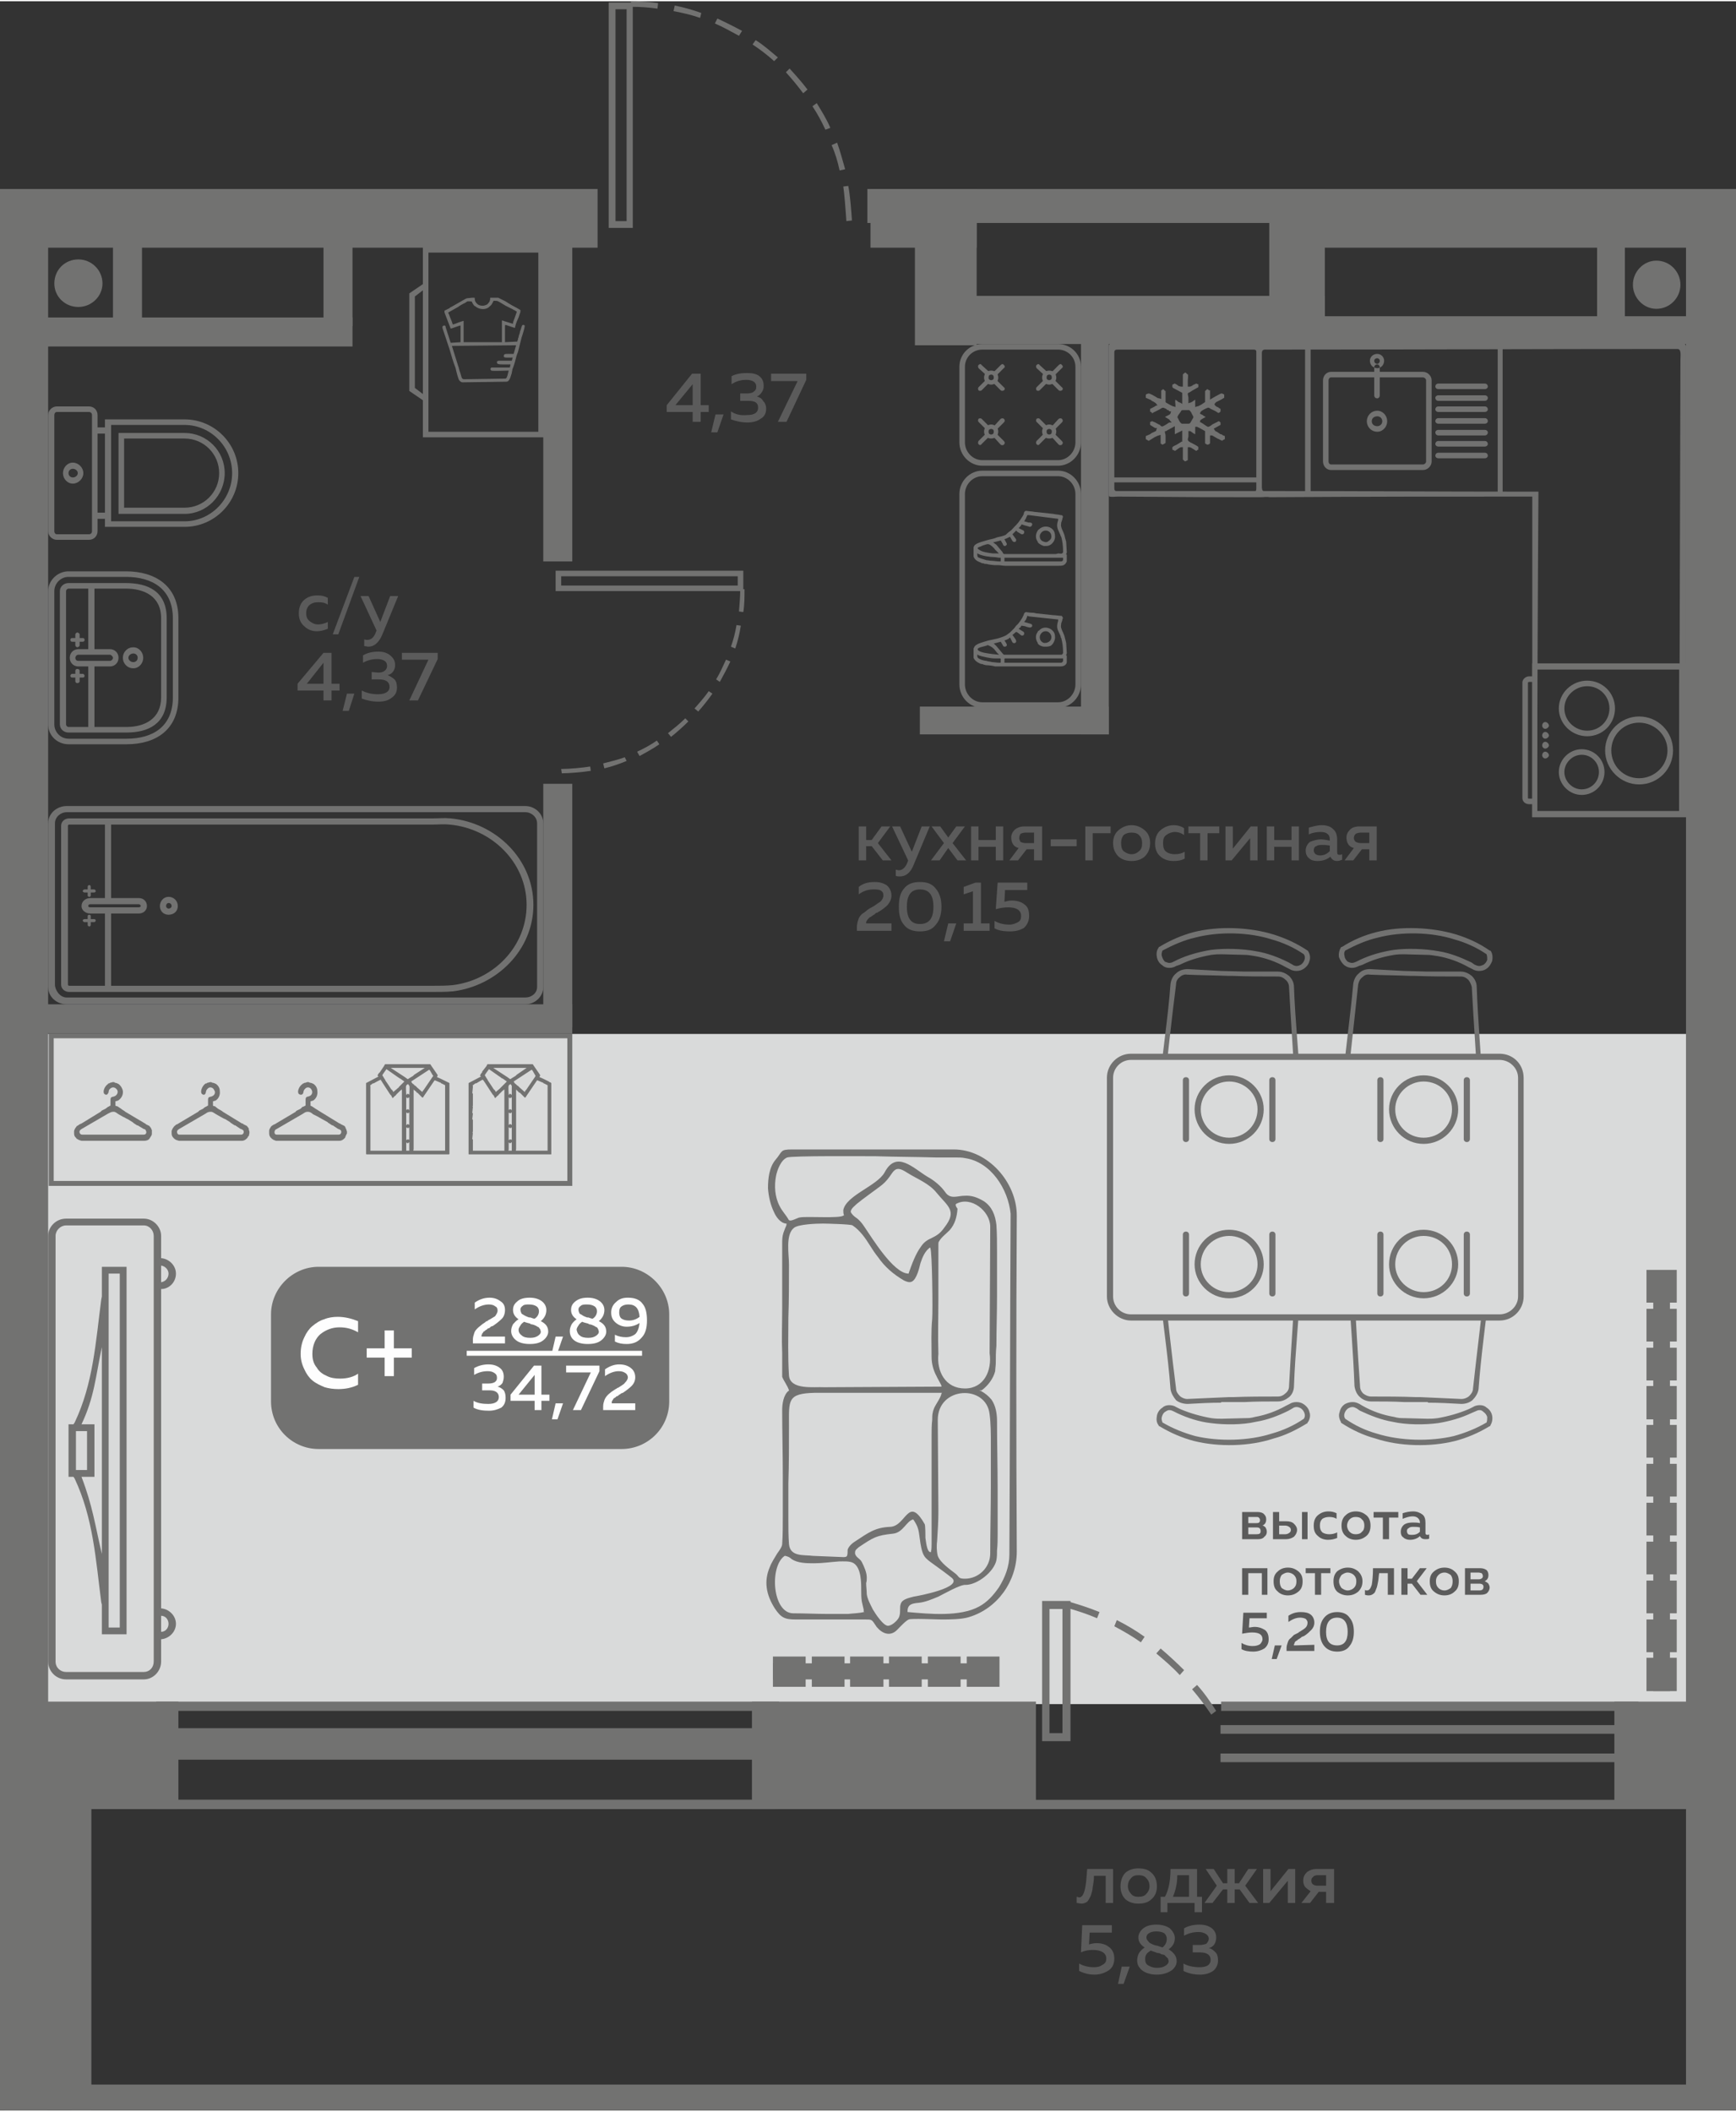 <?xml version="1.0" encoding="UTF-8"?>
<!DOCTYPE svg PUBLIC "-//W3C//DTD SVG 1.1//EN" "http://www.w3.org/Graphics/SVG/1.1/DTD/svg11.dtd">
<!-- Creator: CorelDRAW 2020 (64-Bit) -->
<svg xmlns="http://www.w3.org/2000/svg" xml:space="preserve" width="454px" height="552px" version="1.1" style="shape-rendering:geometricPrecision; text-rendering:geometricPrecision; image-rendering:optimizeQuality; fill-rule:evenodd; clip-rule:evenodd"
viewBox="0 0 28.12 34.15"
 xmlns:xlink="http://www.w3.org/1999/xlink"
 xmlns:xodm="http://www.corel.com/coreldraw/odm/2003">
 <rect x="0" y="0" width="28.12" height="34.15" fill="#333333" stroke="none"/>
 <defs>
  <style type="text/css">
   <![CDATA[
    .fil0 {fill:#D9DADA}
    .fil1 {fill:#727271}
    .fil6 {fill:#727271}
    .fil4 {fill:#FEFEFE}
    .fil5 {fill:#FEFEFE;fill-rule:nonzero}
    .fil3 {fill:#727271;fill-rule:nonzero}
    .fil2 {fill:#5B5B5B;fill-rule:nonzero}
   ]]>
  </style>
 </defs>
 <g id="Слой_x0020_1">
  <g id="_2497128431760">
   <polygon class="fil0" points="0.64,27.57 27.42,27.57 27.42,16.72 0.64,16.72 "/>
   <polygon class="fil1" points="27.31,13.04 28.12,13.04 28.12,14 27.31,14 "/>
   <polygon class="fil1" points="27.31,13.04 28.12,13.04 28.12,33.87 27.31,33.87 "/>
   <polygon class="fil1" points="27.31,22.17 28.12,22.17 28.12,23.12 27.31,23.12 "/>
   <polygon class="fil1" points="0,3.82 0.78,3.82 0.78,34.15 0,34.15 "/>
   <polygon class="fil1" points="0,3.04 9.68,3.04 9.68,3.99 0,3.99 "/>
   <polygon class="fil1" points="14.1,3.99 14.1,3.04 15.82,3.04 15.82,3.99 "/>
   <polygon class="fil1" points="20.61,3.99 20.61,3.04 28.12,3.04 28.12,3.99 "/>
   <polygon class="fil1" points="14.83,5.55 14.83,4.77 21.46,4.77 21.46,5.55 "/>
   <polygon class="fil1" points="20.56,5.55 20.56,3.04 21.46,3.04 21.46,5.55 "/>
   <polygon class="fil1" points="27.31,14.17 27.31,3.86 28.12,3.86 28.12,14.17 "/>
   <polygon class="fil1" points="9.27,9.07 8.8,9.07 8.8,3.77 9.27,3.77 "/>
   <polygon class="fil1" points="0,11.58 0.25,11.58 0.25,12.05 0,12.05 "/>
   <polygon class="fil1" points="0.11,20.4 0.11,19.93 0,19.93 0,20.4 "/>
   <polygon class="fil1" points="14.05,3.59 14.05,3.04 20.8,3.04 20.8,3.59 "/>
   <polygon class="fil1" points="20.67,5.55 20.67,5.1 27.42,5.1 27.42,5.55 "/>
   <polygon class="fil1" points="26.32,5.44 25.87,5.44 25.87,3.8 26.32,3.8 "/>
   <path class="fil2" d="M14.03 13.91l-0.12 0 0 -0.55 0.12 0 0 0.22 0.09 0 0.16 -0.22 0.14 0 -0.2 0.27 0.22 0.28 -0.14 0 -0.18 -0.23 -0.09 0 0 0.23zm0.74 -0.14l0.16 -0.41 0.13 0 -0.26 0.62c-0.05,0.13 -0.13,0.19 -0.22,0.19 -0.02,0 -0.05,0 -0.07,-0.01l0 -0.1c0.02,0 0.03,0.01 0.05,0.01 0.06,0 0.11,-0.05 0.14,-0.13l0.01 -0.03 -0.26 -0.55 0.13 0 0.19 0.41zm0.72 -0.41l0.14 0 -0.2 0.27 0.22 0.28 -0.14 0 -0.15 -0.2 -0.14 0.2 -0.14 0 0.21 -0.28 -0.2 -0.27 0.14 0 0.13 0.18 0.13 -0.18zm0.36 0.55l-0.12 0 0 -0.55 0.12 0 0 0.22 0.28 0 0 -0.22 0.12 0 0 0.55 -0.12 0 0 -0.22 -0.28 0 0 0.22zm0.64 0l-0.14 0 0.15 -0.2c-0.04,-0.01 -0.07,-0.03 -0.09,-0.06 -0.02,-0.03 -0.03,-0.07 -0.03,-0.11 0,-0.05 0.02,-0.09 0.06,-0.13 0.04,-0.03 0.09,-0.05 0.15,-0.05l0.29 0 0 0.55 -0.13 0 0 -0.18 -0.12 0 -0.14 0.18zm0.04 -0.43c-0.01,0.02 -0.02,0.04 -0.02,0.07 0,0.02 0.01,0.04 0.02,0.06 0.02,0.01 0.05,0.02 0.08,0.02l0.14 0 0 -0.17 -0.14 0c-0.03,0 -0.06,0.01 -0.08,0.02zm0.49 0.09l0.42 0 0 0.11 -0.42 0 0 -0.11zm0.68 0.34l-0.12 0 0 -0.55 0.41 0 0 0.11 -0.29 0 0 0.44zm0.42 -0.06c-0.06,-0.06 -0.09,-0.13 -0.09,-0.22 0,-0.09 0.03,-0.16 0.09,-0.21 0.06,-0.05 0.13,-0.08 0.21,-0.08 0.08,0 0.15,0.03 0.21,0.08 0.06,0.05 0.09,0.12 0.09,0.21 0,0.09 -0.03,0.16 -0.09,0.22 -0.06,0.05 -0.13,0.07 -0.21,0.07 -0.08,0 -0.15,-0.02 -0.21,-0.07zm0.33 -0.09c0.04,-0.03 0.05,-0.07 0.05,-0.13 0,-0.05 -0.01,-0.09 -0.05,-0.13 -0.03,-0.03 -0.07,-0.04 -0.12,-0.04 -0.05,0 -0.09,0.01 -0.13,0.04 -0.03,0.04 -0.04,0.08 -0.04,0.13 0,0.06 0.01,0.1 0.04,0.13 0.04,0.03 0.08,0.05 0.13,0.05 0.05,0 0.09,-0.02 0.12,-0.05zm0.26 -0.12c0,-0.1 0.03,-0.17 0.09,-0.22 0.06,-0.05 0.13,-0.08 0.21,-0.08 0.07,0 0.13,0.02 0.17,0.05l0 0.11c-0.04,-0.03 -0.09,-0.05 -0.15,-0.05 -0.05,0 -0.1,0.02 -0.14,0.05 -0.04,0.03 -0.05,0.07 -0.05,0.13 0,0.06 0.01,0.11 0.05,0.14 0.04,0.03 0.09,0.04 0.14,0.04 0.06,0 0.11,-0.01 0.16,-0.04l0 0.11c-0.05,0.03 -0.11,0.04 -0.18,0.04 -0.08,0 -0.15,-0.02 -0.21,-0.07 -0.06,-0.05 -0.09,-0.12 -0.09,-0.21zm0.85 0.27l-0.12 0 0 -0.44 -0.19 0 0 -0.11 0.5 0 0 0.11 -0.19 0 0 0.44zm0.39 0l-0.1 0 0 -0.55 0.12 0 0 0.36 0.29 -0.36 0.11 0 0 0.55 -0.12 0 0 -0.36 -0.3 0.36zm0.69 0l-0.12 0 0 -0.55 0.12 0 0 0.22 0.28 0 0 -0.22 0.12 0 0 0.55 -0.12 0 0 -0.22 -0.28 0 0 0.22zm1.02 -0.13c0,0.03 0.01,0.04 0.04,0.04 0.01,0 0.02,0 0.04,-0.01l0 0.09c-0.03,0.01 -0.05,0.02 -0.08,0.02 -0.06,0 -0.09,-0.03 -0.11,-0.07 -0.06,0.05 -0.13,0.07 -0.21,0.07 -0.05,0 -0.1,-0.01 -0.13,-0.04 -0.04,-0.03 -0.06,-0.07 -0.06,-0.13 0,-0.06 0.03,-0.11 0.07,-0.14 0.05,-0.02 0.11,-0.04 0.18,-0.04 0.04,0 0.09,0.01 0.14,0.02l0 -0.02c0,-0.04 -0.01,-0.07 -0.04,-0.09 -0.02,-0.02 -0.06,-0.03 -0.11,-0.03 -0.06,0 -0.13,0.01 -0.19,0.04l0 -0.11c0.07,-0.02 0.14,-0.04 0.21,-0.04 0.08,0 0.14,0.02 0.18,0.06 0.05,0.04 0.07,0.1 0.07,0.18l0 0.2zm-0.24 -0.12c-0.04,0 -0.07,0 -0.1,0.02 -0.03,0.01 -0.04,0.04 -0.04,0.07 0,0.02 0.01,0.04 0.03,0.06 0.02,0.01 0.04,0.02 0.07,0.02 0.06,0 0.11,-0.02 0.16,-0.07l0 -0.09c-0.05,-0.01 -0.09,-0.01 -0.12,-0.01zm0.5 0.25l-0.14 0 0.15 -0.2c-0.04,-0.01 -0.07,-0.03 -0.09,-0.06 -0.02,-0.03 -0.03,-0.07 -0.03,-0.11 0,-0.05 0.02,-0.09 0.06,-0.13 0.03,-0.03 0.08,-0.05 0.15,-0.05l0.28 0 0 0.55 -0.12 0 0 -0.18 -0.12 0 -0.14 0.18zm0.04 -0.43c-0.02,0.02 -0.03,0.04 -0.03,0.07 0,0.02 0.01,0.04 0.03,0.06 0.02,0.01 0.05,0.02 0.08,0.02l0.14 0 0 -0.17 -0.14 0c-0.03,0 -0.06,0.01 -0.08,0.02zm-8.05 0.86c0.07,-0.06 0.16,-0.08 0.26,-0.08 0.08,0 0.14,0.02 0.19,0.05 0.05,0.04 0.08,0.1 0.08,0.17 0,0.05 -0.02,0.1 -0.06,0.15 -0.04,0.04 -0.09,0.08 -0.16,0.12 0,0 -0.01,0.01 -0.03,0.01 -0.01,0.01 -0.02,0.02 -0.02,0.02 -0.01,0.01 -0.02,0.01 -0.03,0.02 -0.01,0.01 -0.02,0.01 -0.03,0.02 0,0 -0.01,0.01 -0.02,0.01 -0.01,0.01 -0.02,0.02 -0.02,0.02 -0.01,0.01 -0.01,0.01 -0.02,0.02 0,0.01 -0.01,0.01 -0.01,0.02 0,0 -0.01,0.01 -0.01,0.02 0,0.01 0,0.01 0,0.02l0.41 0 0 0.12 -0.56 0 0 -0.06c0,-0.04 0.01,-0.08 0.02,-0.11 0.01,-0.04 0.03,-0.07 0.06,-0.1 0.03,-0.02 0.06,-0.04 0.07,-0.05 0.02,-0.02 0.05,-0.04 0.09,-0.06 0.01,0 0.01,-0.01 0.01,-0.01 0,0 0.01,0 0.01,0 0.06,-0.04 0.1,-0.07 0.12,-0.08 0.03,-0.03 0.05,-0.07 0.05,-0.1 0,-0.04 -0.01,-0.06 -0.04,-0.08 -0.03,-0.02 -0.07,-0.02 -0.12,-0.02 -0.08,0 -0.16,0.02 -0.24,0.08l0 -0.12zm0.73 0.61c-0.06,-0.07 -0.08,-0.17 -0.08,-0.29 0,-0.12 0.02,-0.22 0.08,-0.29 0.06,-0.08 0.15,-0.11 0.26,-0.11 0.12,0 0.2,0.03 0.26,0.11 0.06,0.07 0.09,0.17 0.09,0.29 0,0.12 -0.03,0.22 -0.09,0.29 -0.06,0.08 -0.14,0.11 -0.26,0.11 -0.11,0 -0.2,-0.03 -0.26,-0.11zm0.26 -0.01c0.15,0 0.22,-0.09 0.22,-0.28 0,-0.19 -0.07,-0.28 -0.22,-0.28 -0.14,0 -0.21,0.09 -0.21,0.28 0,0.19 0.07,0.28 0.21,0.28zm0.49 0.28l-0.1 0 0.07 -0.29 0.13 0 -0.1 0.29zm0.41 -0.95l0.09 0 0 0.66 0.14 0 0 0.12 -0.42 0 0 -0.12 0.15 0 0 -0.52 -0.15 0.05 0 -0.12 0.19 -0.07zm0.36 0l0.48 0 0 0.12 -0.36 0 -0.01 0.19c0.04,-0.01 0.07,-0.02 0.12,-0.02 0.08,0 0.15,0.02 0.2,0.06 0.06,0.04 0.08,0.1 0.08,0.19 0,0.08 -0.03,0.14 -0.08,0.19 -0.06,0.04 -0.14,0.06 -0.23,0.06 -0.09,0 -0.18,-0.01 -0.25,-0.05l0 -0.12c0.07,0.04 0.15,0.06 0.24,0.06 0.06,0 0.1,-0.02 0.14,-0.04 0.04,-0.02 0.05,-0.06 0.05,-0.1 0,-0.09 -0.07,-0.14 -0.21,-0.14 -0.06,0 -0.13,0.01 -0.2,0.03l0.03 -0.43z"/>
   <path class="fil3" d="M10.66 0.03c-0.14,-0.02 -0.29,-0.03 -0.44,-0.03l0 0.09c0.15,0 0.29,0.01 0.43,0.03l0.01 -0.09zm3.14 3.52c-0.01,-0.15 -0.03,-0.42 -0.06,-0.56l-0.08 0.01c0.02,0.14 0.04,0.41 0.05,0.56l0.09 -0.01zm-0.11 -0.83c-0.04,-0.14 -0.08,-0.29 -0.13,-0.43l-0.09 0.04c0.06,0.13 0.1,0.27 0.13,0.41l0.09 -0.02zm-0.24 -0.67c-0.06,-0.14 -0.14,-0.27 -0.22,-0.4l-0.07 0.05c0.08,0.12 0.15,0.25 0.21,0.38l0.08 -0.03zm-0.37 -0.62c-0.09,-0.12 -0.19,-0.23 -0.29,-0.34l-0.06 0.06c0.1,0.11 0.19,0.22 0.28,0.34l0.07 -0.06zm-0.48 -0.52c-0.12,-0.1 -0.23,-0.2 -0.36,-0.28l-0.05 0.07c0.12,0.08 0.24,0.17 0.35,0.27l0.06 -0.06zm-0.58 -0.43c-0.13,-0.07 -0.27,-0.14 -0.4,-0.2l-0.04 0.08c0.14,0.06 0.26,0.13 0.39,0.2l0.05 -0.08zm-0.66 -0.29c-0.14,-0.05 -0.28,-0.09 -0.43,-0.12l-0.02 0.09c0.15,0.03 0.29,0.06 0.43,0.11l0.02 -0.08z"/>
   <path class="fil1" d="M9.86 3.67l0.39 0 0 -3.65 -0.39 0 0 3.65zm0.11 -3.54l0.18 0 0 3.43 -0.18 0 0 -3.43z"/>
   <polygon class="fil1" points="14.82,5.57 14.82,3.04 15.82,3.04 15.82,5.57 "/>
   <polygon class="fil1" points="17.96,11.87 17.51,11.87 17.51,5.47 17.96,5.47 "/>
   <polygon class="fil1" points="17.96,11.42 17.96,11.87 14.9,11.87 14.9,11.42 "/>
   <path class="fil2" d="M11.21 6.03l0.14 0 0 0.51 0.13 0 0 0.11 -0.13 0 0 0.16 -0.13 0 0 -0.16 -0.42 0 0 -0.11 0.41 -0.51zm0.01 0.51l0 -0.34 -0.28 0.34 0.28 0zm0.4 0.44l-0.1 0 0.07 -0.29 0.13 0 -0.1 0.29zm0.75 -0.75c0,0.04 -0.01,0.07 -0.03,0.1 -0.02,0.03 -0.05,0.06 -0.08,0.07 0.04,0.01 0.08,0.03 0.1,0.07 0.03,0.03 0.05,0.07 0.05,0.13 0,0.07 -0.03,0.13 -0.09,0.16 -0.05,0.04 -0.13,0.06 -0.21,0.06 -0.1,0 -0.19,-0.02 -0.27,-0.05l0 -0.13c0.07,0.05 0.16,0.07 0.26,0.06 0.12,0 0.18,-0.04 0.18,-0.12 0,-0.08 -0.05,-0.11 -0.16,-0.11l-0.13 0 0 -0.12 0.11 0c0.05,0 0.09,-0.01 0.11,-0.03 0.03,-0.02 0.04,-0.04 0.04,-0.08 0,-0.03 -0.01,-0.06 -0.04,-0.08 -0.03,-0.02 -0.07,-0.03 -0.12,-0.03 -0.09,0 -0.16,0.02 -0.24,0.07l0 -0.13c0.08,-0.04 0.16,-0.05 0.25,-0.05 0.08,0 0.15,0.01 0.2,0.05 0.05,0.04 0.07,0.09 0.07,0.16zm0.12 -0.2l0.57 0 0 0.1 -0.32 0.68 -0.14 0 0.32 -0.66 -0.43 0 0 -0.12z"/>
   <polygon class="fil1" points="0.59,16.71 0.59,16.24 9.27,16.24 9.27,16.71 "/>
   <polygon class="fil1" points="9.27,16.61 8.8,16.61 8.8,12.67 9.27,12.67 "/>
   <polygon class="fil1" points="12.18,27.53 16.78,27.53 16.78,29.27 12.18,29.27 "/>
   <path class="fil1" d="M5.16 20.49l4.91 0c0.42,0 0.77,0.35 0.77,0.77l0 1.41c0,0.43 -0.35,0.77 -0.77,0.77l-4.91 0c-0.42,0 -0.77,-0.34 -0.77,-0.77l0 -1.41c0,-0.42 0.35,-0.77 0.77,-0.77z"/>
   <polygon class="fil4" points="7.56,21.85 10.4,21.85 10.4,21.93 7.56,21.93 "/>
   <path class="fil5" d="M4.87 21.9c0,-0.1 0.02,-0.19 0.06,-0.27 0.03,-0.07 0.08,-0.14 0.13,-0.18 0.06,-0.05 0.12,-0.09 0.19,-0.11 0.07,-0.03 0.15,-0.04 0.22,-0.04 0.12,0 0.23,0.03 0.33,0.07l0 0.18c-0.09,-0.05 -0.18,-0.08 -0.3,-0.08 -0.12,0 -0.22,0.04 -0.31,0.11 -0.08,0.07 -0.13,0.18 -0.13,0.32 0,0.09 0.02,0.16 0.07,0.22 0.04,0.07 0.1,0.11 0.17,0.14 0.06,0.03 0.13,0.04 0.21,0.04 0.12,0 0.22,-0.03 0.29,-0.08l0 0.18c-0.1,0.05 -0.21,0.07 -0.32,0.07 -0.08,0 -0.15,-0.01 -0.22,-0.03 -0.07,-0.03 -0.14,-0.06 -0.2,-0.11 -0.05,-0.04 -0.1,-0.11 -0.13,-0.18 -0.04,-0.08 -0.06,-0.16 -0.06,-0.25zm1.51 -0.09l0.29 0 0 0.15 -0.29 0 0 0.3 -0.15 0 0 -0.3 -0.29 0 0 -0.15 0.29 0 0 -0.29 0.15 0 0 0.29z"/>
   <path class="fil5" d="M7.69 21.07c0.07,-0.05 0.15,-0.08 0.24,-0.08 0.07,0 0.13,0.02 0.18,0.06 0.05,0.03 0.07,0.08 0.07,0.14 0,0.06 -0.02,0.11 -0.05,0.14 -0.04,0.04 -0.09,0.08 -0.15,0.12 -0.01,0 -0.01,0 -0.03,0.01 -0.01,0.01 -0.02,0.02 -0.02,0.02 -0.01,0 -0.02,0.01 -0.03,0.01 -0.01,0.01 -0.02,0.02 -0.02,0.02 -0.01,0 -0.02,0.01 -0.03,0.02 0,0 -0.01,0.01 -0.02,0.01 0,0.01 0,0.01 -0.01,0.02 -0.01,0.01 -0.01,0.01 -0.01,0.02 0,0 -0.01,0.01 -0.01,0.02 0,0 0,0.01 0,0.02l0.38 0 0 0.11 -0.52 0 0 -0.06c0,-0.04 0.01,-0.07 0.02,-0.1 0.01,-0.04 0.03,-0.06 0.06,-0.09 0.02,-0.02 0.05,-0.04 0.06,-0.05 0.02,-0.02 0.05,-0.03 0.08,-0.06 0.01,0 0.01,0 0.01,0 0.01,0 0.01,0 0.01,-0.01 0.06,-0.03 0.1,-0.06 0.12,-0.07 0.02,-0.03 0.04,-0.06 0.04,-0.09 0,-0.03 -0.01,-0.06 -0.04,-0.07 -0.02,-0.02 -0.06,-0.03 -0.1,-0.03 -0.08,0 -0.16,0.03 -0.23,0.08l0 -0.11zm0.62 0.12c0,-0.06 0.02,-0.1 0.07,-0.14 0.04,-0.04 0.11,-0.06 0.2,-0.06 0.08,0 0.15,0.02 0.2,0.06 0.05,0.04 0.07,0.09 0.07,0.14 0,0.07 -0.03,0.13 -0.09,0.18 0.08,0.04 0.12,0.09 0.12,0.17 0,0.05 -0.03,0.1 -0.08,0.14 -0.05,0.04 -0.12,0.06 -0.22,0.06 -0.09,0 -0.17,-0.02 -0.22,-0.06 -0.05,-0.04 -0.08,-0.09 -0.08,-0.15 0,-0.04 0.01,-0.07 0.03,-0.11 0.03,-0.03 0.05,-0.06 0.09,-0.08 -0.06,-0.04 -0.09,-0.09 -0.09,-0.15zm0.28 0.22c-0.04,-0.01 -0.08,-0.02 -0.1,-0.03 -0.03,0.02 -0.05,0.04 -0.06,0.06 -0.02,0.03 -0.03,0.05 -0.03,0.07 0,0.04 0.02,0.07 0.05,0.09 0.03,0.03 0.08,0.04 0.14,0.04 0.05,0 0.09,-0.01 0.12,-0.03 0.03,-0.02 0.05,-0.04 0.05,-0.07 0,-0.01 -0.01,-0.03 -0.01,-0.04 -0.01,-0.01 -0.02,-0.02 -0.02,-0.03 -0.01,0 -0.02,-0.01 -0.04,-0.02 -0.01,-0.01 -0.03,-0.01 -0.04,-0.02 -0.01,0 -0.03,-0.01 -0.05,-0.01 0,0 0,0 0,0 0,0 0,0 0,0 -0.01,0 -0.01,-0.01 -0.01,-0.01zm0.14 -0.2c0,-0.03 -0.01,-0.06 -0.04,-0.08 -0.03,-0.02 -0.07,-0.03 -0.12,-0.03 -0.04,0 -0.08,0 -0.1,0.02 -0.03,0.02 -0.04,0.04 -0.04,0.06 0,0.03 0.01,0.05 0.02,0.07 0.02,0.01 0.03,0.02 0.05,0.03 0.02,0.01 0.04,0.02 0.07,0.03 0.01,0 0.01,0 0.02,0 0.03,0.01 0.05,0.02 0.07,0.02 0.05,-0.03 0.07,-0.08 0.07,-0.12zm0.3 0.67l-0.09 0 0.06 -0.26 0.12 0 -0.09 0.26zm0.22 -0.69c0,-0.06 0.02,-0.1 0.07,-0.14 0.05,-0.04 0.11,-0.06 0.2,-0.06 0.08,0 0.15,0.02 0.2,0.06 0.05,0.04 0.07,0.09 0.07,0.14 0,0.07 -0.03,0.13 -0.09,0.18 0.08,0.04 0.12,0.09 0.12,0.17 0,0.05 -0.03,0.1 -0.08,0.14 -0.05,0.04 -0.12,0.06 -0.22,0.06 -0.09,0 -0.17,-0.02 -0.22,-0.06 -0.05,-0.04 -0.07,-0.09 -0.07,-0.15 0,-0.04 0.01,-0.07 0.03,-0.11 0.02,-0.03 0.05,-0.06 0.08,-0.08 -0.06,-0.04 -0.09,-0.09 -0.09,-0.15zm0.28 0.22c-0.04,-0.01 -0.08,-0.02 -0.1,-0.03 -0.03,0.02 -0.05,0.04 -0.06,0.06 -0.02,0.03 -0.03,0.05 -0.03,0.07 0.01,0.04 0.02,0.07 0.05,0.09 0.03,0.03 0.08,0.04 0.14,0.04 0.05,0 0.09,-0.01 0.12,-0.03 0.03,-0.02 0.05,-0.04 0.05,-0.07 0,-0.01 -0.01,-0.03 -0.01,-0.04 -0.01,-0.01 -0.01,-0.02 -0.02,-0.03 -0.01,0 -0.02,-0.01 -0.04,-0.02 -0.01,-0.01 -0.03,-0.01 -0.04,-0.02 -0.01,0 -0.03,-0.01 -0.05,-0.01 0,0 0,0 0,0 0,0 0,0 0,0 0,0 -0.01,-0.01 -0.01,-0.01zm0.14 -0.2c0,-0.03 -0.01,-0.06 -0.04,-0.08 -0.03,-0.02 -0.07,-0.03 -0.12,-0.03 -0.04,0 -0.08,0 -0.1,0.02 -0.03,0.02 -0.04,0.04 -0.04,0.06 0,0.03 0.01,0.05 0.02,0.07 0.02,0.01 0.04,0.02 0.05,0.03 0.02,0.01 0.04,0.02 0.07,0.03 0.01,0 0.01,0 0.02,0 0.03,0.01 0.05,0.02 0.07,0.02 0.05,-0.03 0.07,-0.08 0.07,-0.12zm0.23 0.02c0,-0.07 0.03,-0.13 0.08,-0.17 0.05,-0.05 0.11,-0.07 0.19,-0.07 0.11,0 0.19,0.03 0.24,0.1 0.05,0.06 0.07,0.15 0.07,0.27 0,0.13 -0.03,0.22 -0.09,0.28 -0.06,0.07 -0.14,0.1 -0.24,0.1 -0.07,0 -0.13,-0.01 -0.19,-0.04l0 -0.11c0.06,0.03 0.12,0.04 0.18,0.04 0.06,0 0.11,-0.02 0.15,-0.05 0.04,-0.04 0.06,-0.1 0.07,-0.18 -0.06,0.04 -0.13,0.06 -0.21,0.06 -0.06,0 -0.12,-0.02 -0.17,-0.06 -0.05,-0.04 -0.08,-0.09 -0.08,-0.17zm0.28 -0.13c-0.05,0 -0.08,0.01 -0.11,0.03 -0.03,0.02 -0.04,0.05 -0.04,0.1 0,0.04 0.01,0.08 0.04,0.1 0.03,0.02 0.07,0.03 0.12,0.03 0.06,0 0.12,-0.02 0.17,-0.06 -0.01,-0.14 -0.07,-0.2 -0.18,-0.2z"/>
   <path class="fil5" d="M8.16 22.27c0,0.04 -0.01,0.07 -0.02,0.1 -0.02,0.03 -0.05,0.05 -0.08,0.06 0.04,0.01 0.07,0.03 0.1,0.06 0.02,0.03 0.03,0.07 0.03,0.12 0,0.07 -0.02,0.12 -0.07,0.16 -0.06,0.03 -0.12,0.05 -0.2,0.05 -0.09,0 -0.18,-0.01 -0.25,-0.05l0 -0.11c0.07,0.04 0.15,0.05 0.24,0.05 0.11,0 0.17,-0.04 0.17,-0.11 0,-0.07 -0.05,-0.11 -0.15,-0.11l-0.12 0 0 -0.11 0.1 0c0.05,0 0.08,-0.01 0.1,-0.02 0.03,-0.02 0.04,-0.04 0.04,-0.07 0,-0.04 -0.01,-0.06 -0.04,-0.08 -0.03,-0.02 -0.06,-0.03 -0.11,-0.03 -0.08,0 -0.15,0.02 -0.22,0.06l0 -0.11c0.07,-0.04 0.15,-0.06 0.23,-0.06 0.08,0 0.14,0.02 0.19,0.06 0.04,0.03 0.06,0.08 0.06,0.14zm0.49 -0.18l0.12 0 0 0.47 0.13 0 0 0.1 -0.13 0 0 0.15 -0.11 0 0 -0.15 -0.39 0 0 -0.1 0.38 -0.47zm0.01 0.47l0 -0.32 -0.26 0.32 0.26 0zm0.37 0.4l-0.09 0 0.06 -0.26 0.12 0 -0.09 0.26zm0.14 -0.87l0.54 0 0 0.09 -0.3 0.63 -0.13 0 0.29 -0.61 -0.4 0 0 -0.11zm0.63 0.06c0.07,-0.05 0.15,-0.08 0.23,-0.08 0.08,0 0.14,0.02 0.19,0.06 0.04,0.03 0.07,0.08 0.07,0.15 0,0.05 -0.02,0.1 -0.06,0.14 -0.03,0.03 -0.08,0.07 -0.14,0.11 -0.01,0 -0.02,0.01 -0.03,0.01 -0.01,0.01 -0.02,0.02 -0.03,0.02 0,0 -0.01,0.01 -0.02,0.02 -0.01,0 -0.02,0.01 -0.03,0.01 0,0.01 -0.01,0.01 -0.02,0.02 -0.01,0 -0.01,0.01 -0.02,0.01 0,0.01 -0.01,0.01 -0.01,0.02 -0.01,0.01 -0.01,0.01 -0.01,0.02 -0.01,0 -0.01,0.01 -0.01,0.02 0,0.01 0,0.01 0,0.02l0.38 0 0 0.11 -0.52 0 0 -0.06c0,-0.04 0.01,-0.07 0.02,-0.1 0.01,-0.03 0.03,-0.06 0.06,-0.09 0.02,-0.02 0.05,-0.04 0.06,-0.05 0.02,-0.01 0.04,-0.03 0.08,-0.05 0.01,-0.01 0.01,-0.01 0.01,-0.01 0.01,0 0.01,0 0.01,0 0.06,-0.04 0.1,-0.06 0.11,-0.08 0.03,-0.03 0.05,-0.06 0.05,-0.09 0,-0.03 -0.02,-0.06 -0.04,-0.07 -0.03,-0.02 -0.06,-0.03 -0.11,-0.03 -0.07,0 -0.15,0.03 -0.22,0.08l0 -0.11z"/>
   <polygon class="fil1" points="0.29,27.53 2.89,27.53 2.89,29.27 0.29,29.27 "/>
   <polygon class="fil1" points="0.07,34.15 0.07,28.84 1.48,28.84 1.48,34.15 "/>
   <path class="fil2" d="M17.72 30.35c0,0.07 -0.01,0.13 -0.02,0.18 0,0.05 -0.02,0.1 -0.03,0.14 -0.02,0.04 -0.04,0.08 -0.06,0.1 -0.03,0.02 -0.06,0.03 -0.09,0.03 -0.03,0 -0.05,-0.01 -0.08,-0.01l0 -0.1c0.02,0 0.03,0.01 0.04,0.01 0.04,0 0.07,-0.04 0.09,-0.12 0.02,-0.07 0.03,-0.19 0.04,-0.34l0.42 0 0 0.55 -0.12 0 0 -0.44 -0.19 0zm0.51 0.38c-0.05,-0.05 -0.08,-0.12 -0.08,-0.21 0,-0.09 0.03,-0.17 0.08,-0.22 0.06,-0.05 0.13,-0.07 0.21,-0.07 0.09,0 0.16,0.02 0.21,0.07 0.06,0.05 0.09,0.13 0.09,0.22 0,0.09 -0.03,0.16 -0.09,0.21 -0.05,0.05 -0.12,0.07 -0.21,0.07 -0.08,0 -0.15,-0.02 -0.21,-0.07zm0.34 -0.09c0.03,-0.03 0.05,-0.07 0.05,-0.12 0,-0.06 -0.02,-0.1 -0.05,-0.13 -0.03,-0.04 -0.08,-0.05 -0.13,-0.05 -0.05,0 -0.09,0.01 -0.12,0.05 -0.03,0.03 -0.05,0.07 -0.05,0.13 0,0.05 0.02,0.09 0.05,0.12 0.03,0.04 0.07,0.05 0.12,0.05 0.05,0 0.1,-0.01 0.13,-0.05zm0.34 0.3l-0.11 0 0 -0.25 0.07 0c0.06,-0.11 0.09,-0.26 0.09,-0.45l0.43 0 0 0.45 0.08 0 0 0.25 -0.12 0 0 -0.15 -0.44 0 0 0.15zm0.16 -0.6c0,0.14 -0.03,0.25 -0.07,0.35l0.26 0 0 -0.35 -0.19 0zm1.31 0.45l-0.14 0 -0.16 -0.22 -0.08 0 0 0.22 -0.12 0 0 -0.22 -0.07 0 -0.17 0.22 -0.13 0 0.2 -0.28 -0.18 -0.27 0.13 0 0.15 0.23 0.07 0 0 -0.23 0.12 0 0 0.23 0.07 0 0.15 -0.23 0.14 0 -0.19 0.27 0.21 0.28zm0.18 0l-0.1 0 0 -0.55 0.12 0 0 0.36 0.29 -0.36 0.11 0 0 0.55 -0.12 0 0 -0.36 -0.3 0.36zm0.66 0l-0.14 0 0.15 -0.19c-0.03,-0.02 -0.06,-0.04 -0.09,-0.07 -0.02,-0.03 -0.03,-0.06 -0.03,-0.1 0,-0.06 0.02,-0.1 0.06,-0.14 0.04,-0.03 0.09,-0.05 0.15,-0.05l0.29 0 0 0.55 -0.13 0 0 -0.18 -0.12 0 -0.14 0.18zm0.05 -0.42c-0.02,0.01 -0.03,0.03 -0.03,0.06 0,0.02 0.01,0.05 0.03,0.06 0.01,0.01 0.04,0.02 0.07,0.02l0.14 0 0 -0.17 -0.14 0c-0.03,0 -0.06,0.01 -0.07,0.03zm-3.74 0.78l0.48 0 0 0.12 -0.36 0 -0.01 0.19c0.04,-0.01 0.08,-0.02 0.12,-0.02 0.08,0 0.15,0.02 0.2,0.06 0.06,0.04 0.09,0.11 0.09,0.19 0,0.08 -0.03,0.15 -0.09,0.19 -0.06,0.04 -0.14,0.07 -0.23,0.07 -0.09,0 -0.17,-0.02 -0.25,-0.06l0 -0.12c0.07,0.04 0.15,0.06 0.24,0.06 0.06,0 0.1,-0.01 0.14,-0.04 0.04,-0.02 0.06,-0.05 0.06,-0.1 0,-0.09 -0.08,-0.14 -0.22,-0.14 -0.06,0 -0.13,0.01 -0.19,0.04l0.02 -0.44zm0.67 0.95l-0.09 0 0.06 -0.28 0.13 0 -0.1 0.28zm0.24 -0.75c0,-0.06 0.03,-0.11 0.08,-0.15 0.05,-0.04 0.12,-0.06 0.21,-0.06 0.09,0 0.16,0.02 0.22,0.06 0.05,0.05 0.08,0.1 0.08,0.16 0,0.07 -0.03,0.13 -0.1,0.18 0.08,0.05 0.13,0.11 0.13,0.19 0,0.06 -0.03,0.11 -0.08,0.15 -0.06,0.04 -0.14,0.07 -0.24,0.07 -0.11,0 -0.19,-0.03 -0.24,-0.07 -0.06,-0.05 -0.08,-0.1 -0.08,-0.16 0,-0.04 0.01,-0.08 0.03,-0.12 0.02,-0.03 0.05,-0.06 0.09,-0.09 -0.06,-0.04 -0.1,-0.09 -0.1,-0.16zm0.31 0.25c-0.05,-0.02 -0.09,-0.03 -0.11,-0.04 -0.03,0.02 -0.06,0.04 -0.07,0.06 -0.02,0.03 -0.02,0.06 -0.02,0.08 0,0.04 0.01,0.08 0.05,0.1 0.03,0.02 0.08,0.04 0.14,0.04 0.06,0 0.1,-0.01 0.13,-0.03 0.04,-0.02 0.06,-0.05 0.06,-0.08 0,-0.01 -0.01,-0.03 -0.01,-0.04 -0.01,-0.01 -0.02,-0.02 -0.03,-0.03 -0.01,-0.01 -0.02,-0.02 -0.03,-0.03 -0.02,0 -0.03,-0.01 -0.05,-0.01 -0.01,-0.01 -0.03,-0.02 -0.05,-0.02 0,0 0,0 0,0 -0.01,0 -0.01,0 -0.01,0 0,0 0,0 0,0zm0.15 -0.23c0,-0.03 -0.01,-0.06 -0.04,-0.09 -0.03,-0.02 -0.08,-0.03 -0.13,-0.03 -0.05,0 -0.09,0.01 -0.12,0.03 -0.03,0.02 -0.04,0.04 -0.04,0.07 0,0.02 0.01,0.04 0.03,0.06 0.01,0.02 0.03,0.03 0.05,0.04 0.02,0.01 0.04,0.02 0.08,0.03 0,0 0.01,0 0.01,0 0.03,0.01 0.06,0.02 0.09,0.03 0.05,-0.04 0.07,-0.09 0.07,-0.14zm0.8 -0.02c0,0.04 -0.01,0.08 -0.03,0.11 -0.02,0.03 -0.05,0.05 -0.09,0.06 0.05,0.01 0.08,0.04 0.11,0.07 0.03,0.03 0.04,0.08 0.04,0.13 0,0.07 -0.03,0.13 -0.08,0.17 -0.06,0.04 -0.13,0.06 -0.21,0.06 -0.1,0 -0.19,-0.02 -0.27,-0.06l0 -0.12c0.07,0.04 0.16,0.06 0.26,0.06 0.12,0 0.18,-0.04 0.18,-0.12 0,-0.08 -0.06,-0.12 -0.17,-0.12l-0.12 0 0 -0.12 0.11 0c0.05,0 0.08,-0.01 0.11,-0.02 0.02,-0.02 0.04,-0.05 0.04,-0.08 0,-0.04 -0.02,-0.06 -0.05,-0.08 -0.03,-0.02 -0.07,-0.03 -0.12,-0.03 -0.08,0 -0.16,0.02 -0.23,0.06l0 -0.12c0.07,-0.04 0.15,-0.06 0.25,-0.06 0.08,0 0.15,0.02 0.2,0.06 0.05,0.04 0.07,0.09 0.07,0.15z"/>
   <polygon class="fil1" points="28.12,34.15 1.15,34.15 1.15,33.73 28.12,33.73 "/>
   <polygon class="fil1" points="19.78,27.53 26.54,27.53 26.54,27.68 19.78,27.68 "/>
   <polygon class="fil1" points="16.03,29.12 26.48,29.12 26.48,29.27 16.03,29.27 "/>
   <path class="fil3" d="M17.81 26.08c-0.17,-0.07 -0.33,-0.12 -0.5,-0.17l-0.03 0.1c0.17,0.05 0.33,0.1 0.49,0.17l0.04 -0.1zm1.89 1.6c-0.09,-0.14 -0.19,-0.29 -0.31,-0.42l-0.08 0.07c0.11,0.13 0.21,0.26 0.31,0.41l0.08 -0.06zm-0.52 -0.66c-0.12,-0.12 -0.25,-0.24 -0.38,-0.35l-0.07 0.08c0.13,0.11 0.26,0.22 0.38,0.35l0.07 -0.08zm-0.64 -0.54c-0.14,-0.1 -0.29,-0.19 -0.45,-0.27l-0.04 0.1c0.15,0.08 0.29,0.16 0.43,0.26l0.06 -0.09z"/>
   <path class="fil1" d="M16.88 28.17l0.46 0 0 -2.27 -0.46 0 0 2.27zm0.12 -2.14l0.21 0 0 2.01 -0.21 0 0 -2.01z"/>
   <polygon class="fil1" points="26.15,27.53 28.12,27.53 28.12,29.27 26.15,29.27 "/>
   <polygon class="fil1" points="2.1,29.12 12.56,29.12 12.56,29.27 2.1,29.27 "/>
   <path class="fil1" d="M1.27 4.18c0.21,0 0.39,0.17 0.39,0.39 0,0.21 -0.18,0.38 -0.39,0.38 -0.22,0 -0.39,-0.17 -0.39,-0.38 0,-0.22 0.17,-0.39 0.39,-0.39z"/>
   <path class="fil1" d="M26.83 4.2c0.22,0 0.39,0.18 0.39,0.39 0,0.21 -0.17,0.39 -0.39,0.39 -0.21,0 -0.38,-0.18 -0.38,-0.39 0,-0.21 0.17,-0.39 0.38,-0.39z"/>
   <path class="fil2" d="M20.38 24.9l-0.26 0 0 -0.44 0.25 0c0.04,0 0.08,0.01 0.1,0.03 0.03,0.03 0.04,0.05 0.04,0.09 0,0.05 -0.02,0.08 -0.06,0.1 0.02,0 0.04,0.02 0.05,0.03 0.01,0.02 0.02,0.04 0.02,0.07 0,0.03 -0.01,0.06 -0.04,0.08 -0.02,0.03 -0.06,0.04 -0.1,0.04zm-0.16 -0.19l0 0.11 0.13 0c0.05,0 0.07,-0.01 0.07,-0.05 0,-0.04 -0.02,-0.06 -0.06,-0.06l-0.14 0zm0 -0.17l0 0.1 0.13 0c0.04,0 0.06,-0.01 0.06,-0.05 0,-0.02 -0.01,-0.03 -0.02,-0.04 -0.01,-0.01 -0.02,-0.01 -0.04,-0.01l-0.13 0zm0.61 0.36l-0.21 0 0 -0.44 0.1 0 0 0.15 0.11 0c0.06,0 0.1,0.01 0.13,0.04 0.03,0.03 0.05,0.06 0.05,0.1 0,0.04 -0.02,0.08 -0.05,0.11 -0.03,0.02 -0.07,0.04 -0.13,0.04zm-0.11 -0.22l0 0.14 0.1 0c0.02,0 0.05,-0.01 0.06,-0.02 0.02,-0.01 0.03,-0.03 0.03,-0.05 0,-0.02 -0.01,-0.04 -0.03,-0.05 -0.01,-0.01 -0.04,-0.02 -0.06,-0.02l-0.1 0zm0.46 0.22l-0.09 0 0 -0.44 0.09 0 0 0.44zm0.1 -0.22c0,-0.07 0.02,-0.13 0.07,-0.17 0.05,-0.04 0.1,-0.06 0.17,-0.06 0.05,0 0.09,0.01 0.13,0.03l0 0.09c-0.03,-0.02 -0.07,-0.03 -0.12,-0.03 -0.04,0 -0.08,0.01 -0.11,0.03 -0.03,0.03 -0.04,0.06 -0.04,0.11 0,0.05 0.01,0.08 0.04,0.11 0.03,0.02 0.07,0.03 0.11,0.03 0.05,0 0.09,-0.01 0.13,-0.03l0 0.09c-0.05,0.02 -0.09,0.03 -0.15,0.03 -0.06,0 -0.12,-0.02 -0.16,-0.06 -0.05,-0.04 -0.07,-0.09 -0.07,-0.17zm0.52 0.17c-0.05,-0.04 -0.07,-0.1 -0.07,-0.17 0,-0.07 0.02,-0.13 0.07,-0.17 0.04,-0.04 0.1,-0.06 0.16,-0.06 0.07,0 0.12,0.02 0.17,0.06 0.05,0.04 0.07,0.1 0.07,0.17 0,0.07 -0.02,0.13 -0.07,0.17 -0.05,0.04 -0.1,0.06 -0.17,0.06 -0.06,0 -0.12,-0.02 -0.16,-0.06zm0.26 -0.07c0.03,-0.02 0.04,-0.06 0.04,-0.1 0,-0.04 -0.01,-0.08 -0.04,-0.1 -0.02,-0.03 -0.06,-0.04 -0.1,-0.04 -0.04,0 -0.07,0.01 -0.1,0.04 -0.02,0.02 -0.04,0.06 -0.04,0.1 0,0.04 0.02,0.08 0.04,0.1 0.03,0.03 0.06,0.04 0.1,0.04 0.04,0 0.08,-0.01 0.1,-0.04zm0.44 0.12l-0.1 0 0 -0.35 -0.15 0 0 -0.09 0.4 0 0 0.09 -0.15 0 0 0.35zm0.59 -0.1c0,0.02 0.01,0.03 0.03,0.03 0.01,0 0.02,0 0.03,-0.01l0 0.07c-0.01,0.01 -0.04,0.01 -0.06,0.01 -0.04,0 -0.07,-0.01 -0.09,-0.05 -0.04,0.04 -0.1,0.06 -0.16,0.06 -0.04,0 -0.08,-0.01 -0.11,-0.04 -0.03,-0.02 -0.04,-0.05 -0.04,-0.09 0,-0.05 0.02,-0.09 0.06,-0.12 0.03,-0.02 0.08,-0.03 0.13,-0.03 0.04,0 0.08,0 0.12,0.01l0 -0.01c0,-0.03 -0.01,-0.05 -0.03,-0.07 -0.02,-0.02 -0.05,-0.03 -0.09,-0.03 -0.05,0 -0.11,0.02 -0.16,0.04l0 -0.09c0.06,-0.02 0.12,-0.03 0.17,-0.03 0.06,0 0.11,0.02 0.15,0.05 0.04,0.03 0.05,0.08 0.05,0.14l0 0.16zm-0.19 -0.1c-0.03,0 -0.06,0 -0.08,0.02 -0.02,0.01 -0.03,0.02 -0.03,0.05 0,0.02 0.01,0.04 0.02,0.05 0.02,0.01 0.04,0.01 0.06,0.01 0.05,0 0.09,-0.01 0.13,-0.05l0 -0.07c-0.04,-0.01 -0.07,-0.01 -0.1,-0.01zm-2.68 1.1l-0.1 0 0 -0.43 0.41 0 0 0.43 -0.09 0 0 -0.35 -0.22 0 0 0.35zm0.48 -0.05c-0.05,-0.04 -0.07,-0.09 -0.07,-0.17 0,-0.07 0.02,-0.12 0.07,-0.16 0.04,-0.04 0.1,-0.06 0.16,-0.06 0.07,0 0.12,0.02 0.17,0.06 0.05,0.04 0.07,0.09 0.07,0.16 0,0.08 -0.02,0.13 -0.07,0.17 -0.05,0.04 -0.1,0.06 -0.17,0.06 -0.06,0 -0.12,-0.02 -0.16,-0.06zm0.26 -0.06c0.03,-0.03 0.04,-0.06 0.04,-0.11 0,-0.04 -0.01,-0.07 -0.04,-0.1 -0.02,-0.02 -0.06,-0.04 -0.1,-0.04 -0.04,0 -0.07,0.02 -0.1,0.04 -0.02,0.03 -0.03,0.06 -0.03,0.1 0,0.05 0.01,0.08 0.03,0.11 0.03,0.02 0.06,0.04 0.1,0.04 0.04,0 0.08,-0.02 0.1,-0.04zm0.44 0.11l-0.1 0 0 -0.35 -0.15 0 0 -0.08 0.4 0 0 0.08 -0.15 0 0 0.35zm0.26 -0.05c-0.04,-0.04 -0.06,-0.09 -0.06,-0.17 0,-0.07 0.02,-0.12 0.06,-0.16 0.05,-0.04 0.11,-0.06 0.17,-0.06 0.07,0 0.12,0.02 0.17,0.06 0.04,0.04 0.07,0.09 0.07,0.16 0,0.08 -0.03,0.13 -0.07,0.17 -0.05,0.04 -0.1,0.06 -0.17,0.06 -0.06,0 -0.12,-0.02 -0.17,-0.06zm0.27 -0.06c0.03,-0.03 0.04,-0.06 0.04,-0.11 0,-0.04 -0.01,-0.07 -0.04,-0.1 -0.02,-0.02 -0.06,-0.04 -0.1,-0.04 -0.04,0 -0.07,0.02 -0.1,0.04 -0.02,0.03 -0.04,0.06 -0.04,0.1 0,0.05 0.02,0.08 0.04,0.11 0.03,0.02 0.06,0.04 0.1,0.04 0.04,0 0.08,-0.02 0.1,-0.04zm0.41 -0.24c-0.01,0.06 -0.01,0.11 -0.02,0.15 -0.01,0.04 -0.01,0.07 -0.03,0.11 -0.01,0.03 -0.02,0.06 -0.04,0.07 -0.02,0.02 -0.05,0.03 -0.08,0.03 -0.01,0 -0.03,0 -0.06,-0.01l0 -0.08c0.01,0.01 0.02,0.01 0.03,0.01 0.04,0 0.06,-0.03 0.08,-0.09 0.01,-0.06 0.02,-0.15 0.02,-0.27l0.34 0 0 0.43 -0.1 0 0 -0.35 -0.14 0zm0.46 0.35l-0.1 0 0 -0.43 0.1 0 0 0.17 0.07 0 0.13 -0.17 0.11 0 -0.16 0.21 0.17 0.22 -0.11 0 -0.14 -0.18 -0.07 0 0 0.18zm0.43 -0.05c-0.05,-0.04 -0.07,-0.09 -0.07,-0.17 0,-0.07 0.02,-0.12 0.07,-0.16 0.05,-0.04 0.1,-0.06 0.17,-0.06 0.06,0 0.12,0.02 0.16,0.06 0.05,0.04 0.07,0.09 0.07,0.16 0,0.08 -0.02,0.13 -0.07,0.17 -0.04,0.04 -0.1,0.06 -0.16,0.06 -0.07,0 -0.12,-0.02 -0.17,-0.06zm0.27 -0.06c0.02,-0.03 0.03,-0.06 0.03,-0.11 0,-0.04 -0.01,-0.07 -0.03,-0.1 -0.03,-0.02 -0.06,-0.04 -0.1,-0.04 -0.05,0 -0.08,0.02 -0.1,0.04 -0.03,0.03 -0.04,0.06 -0.04,0.1 0,0.05 0.01,0.08 0.04,0.11 0.02,0.02 0.05,0.04 0.1,0.04 0.04,0 0.07,-0.02 0.1,-0.04zm0.48 0.11l-0.25 0 0 -0.43 0.25 0c0.04,0 0.07,0.01 0.1,0.03 0.02,0.02 0.03,0.05 0.03,0.08 0,0.05 -0.02,0.08 -0.06,0.1 0.02,0.01 0.04,0.02 0.06,0.04 0.01,0.02 0.02,0.04 0.02,0.06 0,0.04 -0.02,0.07 -0.04,0.09 -0.02,0.02 -0.06,0.03 -0.11,0.03zm-0.16 -0.18l0 0.11 0.14 0c0.05,0 0.07,-0.02 0.07,-0.06 0,-0.03 -0.02,-0.05 -0.07,-0.05l-0.14 0zm0 -0.18l0 0.11 0.13 0c0.04,0 0.07,-0.02 0.07,-0.05 0,-0.02 -0.01,-0.04 -0.02,-0.05 -0.01,0 -0.03,-0.01 -0.05,-0.01l-0.13 0zm-3.68 0.65l0.38 0 0 0.09 -0.28 0 -0.01 0.15c0.03,0 0.06,-0.01 0.09,-0.01 0.07,0 0.12,0.02 0.17,0.05 0.04,0.03 0.06,0.08 0.06,0.15 0,0.06 -0.02,0.11 -0.07,0.15 -0.05,0.03 -0.11,0.05 -0.18,0.05 -0.07,0 -0.14,-0.01 -0.19,-0.04l0 -0.1c0.05,0.03 0.11,0.05 0.18,0.05 0.05,0 0.09,-0.01 0.12,-0.03 0.02,-0.02 0.04,-0.05 0.04,-0.08 0,-0.08 -0.06,-0.11 -0.17,-0.11 -0.05,0 -0.1,0.01 -0.16,0.02l0.02 -0.34zm0.54 0.75l-0.08 0 0.05 -0.22 0.11 0 -0.08 0.22zm0.19 -0.7c0.06,-0.04 0.12,-0.06 0.2,-0.06 0.07,0 0.12,0.01 0.16,0.04 0.04,0.03 0.06,0.08 0.06,0.13 0,0.05 -0.02,0.09 -0.05,0.12 -0.03,0.03 -0.07,0.07 -0.12,0.1 -0.01,0 -0.02,0.01 -0.03,0.01 -0.01,0.01 -0.02,0.01 -0.02,0.02 0,0 -0.01,0 -0.02,0.01 -0.01,0.01 -0.02,0.01 -0.02,0.01 -0.01,0.01 -0.01,0.01 -0.02,0.02 -0.01,0 -0.01,0.01 -0.02,0.01 0,0 -0.01,0.01 -0.01,0.01 -0.01,0.01 -0.01,0.02 -0.01,0.02 0,0.01 0,0.01 -0.01,0.02 0,0 0,0.01 0,0.02l0.33 -0.01 0 0.1 -0.45 0 0 -0.05c0,-0.03 0.01,-0.06 0.02,-0.09 0.01,-0.03 0.02,-0.05 0.05,-0.07 0.02,-0.02 0.04,-0.04 0.05,-0.05 0.02,-0.01 0.04,-0.02 0.08,-0.04 0,-0.01 0,-0.01 0,-0.01 0,0 0.01,0 0.01,0 0.05,-0.03 0.08,-0.05 0.1,-0.07 0.02,-0.02 0.03,-0.05 0.03,-0.08 0,-0.02 -0.01,-0.04 -0.03,-0.06 -0.02,-0.01 -0.05,-0.02 -0.09,-0.02 -0.07,0 -0.13,0.03 -0.19,0.07l0 -0.1zm0.58 0.49c-0.05,-0.06 -0.07,-0.14 -0.07,-0.23 0,-0.1 0.02,-0.17 0.07,-0.23 0.05,-0.06 0.12,-0.09 0.21,-0.09 0.09,0 0.16,0.03 0.2,0.09 0.05,0.06 0.07,0.13 0.07,0.23 0,0.09 -0.02,0.17 -0.07,0.23 -0.04,0.06 -0.11,0.09 -0.2,0.09 -0.09,0 -0.16,-0.03 -0.21,-0.09zm0.21 -0.01c0.11,0 0.17,-0.07 0.17,-0.22 0,-0.15 -0.06,-0.23 -0.17,-0.23 -0.12,0 -0.18,0.08 -0.18,0.23 0,0.15 0.06,0.22 0.18,0.22z"/>
   <path class="fil1" d="M17.42 11.06l0 -3.08c0,-0.16 -0.13,-0.29 -0.28,-0.29l-1.23 0c-0.15,0 -0.28,0.13 -0.28,0.29l0 3.08c0,0.16 0.13,0.29 0.28,0.29l1.23 0c0.15,0 0.28,-0.13 0.28,-0.29zm0.09 0l0 -3.08c0,-0.21 -0.17,-0.38 -0.37,-0.38l-1.23 0c-0.2,0 -0.37,0.17 -0.37,0.38l0 3.08c0,0.21 0.17,0.38 0.37,0.38l1.23 0c0.2,0 0.37,-0.17 0.37,-0.38z"/>
   <path class="fil1" d="M17.42 5.92l0 1.22c0,0.16 -0.13,0.29 -0.28,0.29l-1.23 0c-0.15,0 -0.28,-0.13 -0.28,-0.29l0 -1.22c0,-0.16 0.13,-0.28 0.28,-0.28l1.23 0c0.15,0 0.28,0.12 0.28,0.28zm0.09 0l0 1.22c0,0.21 -0.17,0.38 -0.37,0.38l-1.23 0c-0.2,0 -0.37,-0.17 -0.37,-0.38l0 -1.22c0,-0.21 0.17,-0.37 0.37,-0.37l1.23 0c0.2,0 0.37,0.16 0.37,0.37z"/>
   <path class="fil1" d="M16.91 6.01c0.05,-0.04 0.12,-0.04 0.17,0 0.04,0.05 0.04,0.12 0,0.16 -0.05,0.05 -0.12,0.05 -0.17,0 -0.04,-0.04 -0.04,-0.11 0,-0.16zm0.05 0.05c0.02,-0.02 0.05,-0.02 0.07,0 0.01,0.02 0.01,0.05 0,0.06 -0.02,0.02 -0.05,0.02 -0.07,0 -0.01,-0.01 -0.01,-0.04 0,-0.06z"/>
   <path class="fil1" d="M16.79 6.25l0.11 -0.11c0.01,-0.02 0.04,-0.02 0.05,0l0 0c0.01,0.01 0.01,0.04 0,0.05l-0.11 0.11c-0.01,0.01 -0.04,0.01 -0.05,0l0 0c-0.01,-0.02 -0.01,-0.04 0,-0.05zm0.36 0.05l-0.11 -0.11c-0.02,-0.01 -0.01,-0.04 0,-0.05l0 0c0.01,-0.02 0.04,-0.02 0.05,0l0.11 0.11c0.02,0.01 0.02,0.04 0,0.05l0 0c-0.01,0.01 -0.04,0.01 -0.05,0zm-0.31 -0.41l0.11 0.1c0.01,0.02 0.01,0.04 0,0.05l0 0c-0.02,0.02 -0.04,0.02 -0.05,0l-0.11 -0.1c-0.01,-0.02 -0.01,-0.04 0,-0.05l0 0c0.02,-0.02 0.04,-0.02 0.05,0zm0.36 0.05l-0.11 0.11c-0.01,0.02 -0.04,0.02 -0.05,0l0 0c-0.02,-0.01 -0.02,-0.03 0,-0.05l0.11 -0.11c0.02,-0.02 0.04,-0.02 0.05,0l0 0c0.02,0.01 0.02,0.04 0,0.05z"/>
   <path class="fil1" d="M16.91 6.89c0.05,-0.05 0.12,-0.05 0.17,0 0.04,0.04 0.04,0.11 0,0.16 -0.05,0.04 -0.12,0.04 -0.17,0 -0.04,-0.05 -0.04,-0.12 0,-0.16zm0.05 0.05c0.02,-0.02 0.05,-0.02 0.07,0 0.01,0.01 0.01,0.04 0,0.06 -0.02,0.02 -0.05,0.02 -0.07,0 -0.01,-0.02 -0.01,-0.05 0,-0.06z"/>
   <path class="fil1" d="M16.79 7.12l0.11 -0.11c0.01,-0.01 0.04,-0.01 0.05,0l0 0c0.01,0.02 0.01,0.04 0,0.05l-0.11 0.11c-0.01,0.02 -0.04,0.02 -0.05,0l0 0c-0.01,-0.01 -0.01,-0.03 0,-0.05zm0.36 0.06l-0.11 -0.12c-0.02,-0.01 -0.01,-0.03 0,-0.05l0 0c0.01,-0.01 0.04,-0.01 0.05,0l0.11 0.11c0.02,0.02 0.02,0.04 0,0.06l0 0c-0.01,0.01 -0.04,0.01 -0.05,0zm-0.31 -0.42l0.11 0.11c0.01,0.01 0.01,0.04 0,0.05l0 0c-0.02,0.01 -0.04,0.01 -0.05,0l-0.11 -0.11c-0.01,-0.01 -0.01,-0.03 0,-0.05l0 0c0.02,-0.01 0.04,-0.01 0.05,0zm0.36 0.06l-0.11 0.11c-0.01,0.01 -0.04,0.01 -0.05,0l0 0c-0.02,-0.02 -0.02,-0.04 0,-0.05l0.11 -0.12c0.02,-0.01 0.04,-0.01 0.05,0l0 0c0.02,0.02 0.02,0.04 0,0.06z"/>
   <path class="fil1" d="M15.97 6.01c0.05,-0.04 0.12,-0.04 0.17,0 0.04,0.05 0.04,0.12 0,0.16 -0.05,0.05 -0.12,0.05 -0.17,0 -0.04,-0.04 -0.04,-0.11 0,-0.16zm0.05 0.05c0.02,-0.02 0.05,-0.02 0.07,0 0.01,0.02 0.01,0.05 0,0.06 -0.02,0.02 -0.05,0.02 -0.07,0 -0.01,-0.01 -0.01,-0.04 0,-0.06z"/>
   <path class="fil1" d="M15.85 6.25l0.11 -0.11c0.01,-0.02 0.04,-0.02 0.05,0l0 0c0.01,0.01 0.01,0.04 0,0.05l-0.11 0.11c-0.01,0.01 -0.04,0.01 -0.05,0l0 0c-0.01,-0.02 -0.01,-0.04 0,-0.05zm0.36 0.05l-0.11 -0.11c-0.02,-0.01 -0.02,-0.04 0,-0.05l0 0c0.01,-0.02 0.04,-0.02 0.05,0l0.11 0.11c0.02,0.01 0.02,0.04 0,0.05l0 0c-0.01,0.01 -0.04,0.01 -0.05,0zm-0.31 -0.41l0.11 0.1c0.01,0.02 0.01,0.04 0,0.05l0 0c-0.02,0.02 -0.04,0.02 -0.05,0l-0.11 -0.1c-0.01,-0.02 -0.01,-0.04 0,-0.05l0 0c0.02,-0.02 0.04,-0.02 0.05,0zm0.36 0.05l-0.11 0.11c-0.01,0.02 -0.04,0.02 -0.05,0l0 0c-0.02,-0.01 -0.02,-0.03 0,-0.05l0.11 -0.11c0.02,-0.02 0.04,-0.02 0.05,0l0 0c0.02,0.01 0.02,0.04 0,0.05z"/>
   <path class="fil1" d="M15.97 6.89c0.05,-0.05 0.12,-0.05 0.17,0 0.04,0.04 0.04,0.11 0,0.16 -0.05,0.04 -0.12,0.04 -0.17,0 -0.04,-0.05 -0.04,-0.12 0,-0.16zm0.05 0.05c0.02,-0.02 0.05,-0.02 0.07,0 0.01,0.01 0.01,0.04 0,0.06 -0.02,0.02 -0.05,0.02 -0.07,0 -0.01,-0.02 -0.01,-0.05 0,-0.06z"/>
   <path class="fil1" d="M15.85 7.12l0.11 -0.11c0.01,-0.01 0.04,-0.01 0.05,0l0 0c0.01,0.02 0.01,0.04 0,0.05l-0.11 0.11c-0.01,0.02 -0.04,0.02 -0.05,0l0 0c-0.01,-0.01 -0.01,-0.03 0,-0.05zm0.36 0.06l-0.11 -0.12c-0.02,-0.01 -0.02,-0.03 0,-0.05l0 0c0.01,-0.01 0.04,-0.01 0.05,0l0.11 0.11c0.02,0.02 0.02,0.04 0,0.06l0 0c-0.01,0.01 -0.04,0.01 -0.05,0zm-0.31 -0.42l0.11 0.11c0.01,0.01 0.01,0.04 0,0.05l0 0c-0.02,0.01 -0.04,0.01 -0.05,0l-0.11 -0.11c-0.01,-0.01 -0.01,-0.03 0,-0.05l0 0c0.02,-0.01 0.04,-0.01 0.05,0zm0.36 0.06l-0.11 0.11c-0.01,0.01 -0.04,0.01 -0.05,0l0 0c-0.02,-0.02 -0.02,-0.04 0,-0.05l0.11 -0.12c0.02,-0.01 0.04,-0.01 0.05,0l0 0c0.02,0.02 0.02,0.04 0,0.06z"/>
   <path class="fil1" d="M17.22 10.68l0 -0.04c-0.02,0 -0.03,0 -0.04,0 -0.02,0 -0.03,0 -0.05,0 -0.01,0 -0.01,0 -0.02,0l-0.83 0c0,0 -0.01,0 -0.01,0.01l0 0.06 0.92 0c0.01,0 0.03,-0.02 0.03,-0.03zm-1.01 0.02l0 -0.05c0,-0.01 -0.01,-0.01 -0.02,-0.01 -0.02,0 -0.06,0 -0.08,0 -0.07,0 -0.2,-0.03 -0.26,-0.05 0,-0.01 -0.01,-0.01 -0.02,-0.01 0,0.02 0,0.04 0.01,0.05 0.03,0.03 0.11,0.05 0.14,0.05 0.02,0.01 0.06,0.01 0.09,0.02 0.03,0 0.08,0.01 0.12,0.01 0.02,0 0.02,0 0.02,-0.01zm-0.03 -0.12c0,0 -0.01,-0.02 -0.02,-0.02l-0.04 -0.05c-0.02,-0.03 -0.07,-0.07 -0.11,-0.08 -0.01,-0.01 -0.01,-0.01 -0.02,0 -0.04,0.01 -0.07,0.02 -0.11,0.03 -0.03,0.01 -0.07,0.03 -0.02,0.06 0.05,0.03 0.15,0.04 0.22,0.05l0.1 0.01zm0.49 -0.62c-0.01,0 -0.02,-0.01 -0.03,-0.01 0,0.02 -0.02,0.05 -0.02,0.06l-0.03 0.04 0.07 0.02c0.03,0.01 0.06,0.01 0.06,0.04 0,0.02 -0.02,0.03 -0.04,0.03 0,0 -0.06,-0.01 -0.07,-0.02l-0.06 -0.01c-0.01,0 -0.01,0.01 -0.01,0.01 -0.01,0.01 -0.01,0.01 -0.01,0.02 -0.01,0 -0.02,0.01 -0.03,0.02l0.08 0.05c0.02,0.02 0.01,0.06 -0.02,0.06l-0.01 0c-0.01,0 -0.05,-0.04 -0.07,-0.05l-0.02 -0.01 -0.06 0.05 0.05 0.07c0.01,0.02 0.01,0.02 0.01,0.04 0,0.01 -0.03,0.04 -0.06,0.01l-0.04 -0.08 -0.02 0.02c-0.04,0.02 -0.04,0.02 -0.07,0.03 0.01,0.01 0.04,0.06 0.04,0.07 0,0.02 -0.02,0.03 -0.03,0.03 -0.03,0 -0.03,-0.01 -0.04,-0.03l-0.03 -0.05c0,0 -0.11,0.03 -0.12,0.03 0,0 0,0 0.01,0 0.01,0.01 0.03,0.03 0.04,0.04l0.1 0.12c0,0 0.02,0.02 0.02,0.02l0.84 0c0.01,0 0.03,0 0.05,0 0.01,0 0.04,0 0.05,0 0.01,-0.01 0.02,-0.02 0.02,-0.03 0,-0.09 -0.01,-0.17 -0.03,-0.24 -0.01,-0.01 -0.01,-0.02 -0.01,-0.03 -0.04,-0.1 -0.08,-0.12 -0.04,-0.25 0,0 0,-0.01 0,-0.02l-0.47 -0.05zm0.61 0.64l0 0.09 0 0c0,0.02 0,0.02 -0.01,0.04 -0.03,0.04 -0.07,0.04 -0.12,0.04l-0.87 0c-0.04,0 -0.07,0 -0.11,0l-0.05 0c-0.03,-0.01 -0.11,-0.02 -0.14,-0.02 -0.02,0 -0.04,-0.01 -0.05,-0.01 -0.01,-0.01 -0.03,-0.01 -0.04,-0.01 -0.05,-0.02 -0.1,-0.05 -0.12,-0.1l0 -0.01 0 -0.14c0,0 0,0 0,0l0.01 -0.02c0.02,-0.06 0.17,-0.09 0.23,-0.11 0.04,-0.01 0.1,-0.02 0.14,-0.03 0.04,-0.01 0.1,-0.03 0.14,-0.05 0.02,-0.01 0.04,-0.03 0.07,-0.05 0.02,-0.02 0.05,-0.05 0.07,-0.07l0.03 -0.04c0.04,-0.03 0.1,-0.12 0.12,-0.17l0.01 -0.03c0.01,-0.01 0.02,-0.02 0.03,-0.02 0,0 0.07,0.01 0.08,0.01 0.03,0 0.05,0 0.08,0.01l0.28 0.03c0.04,0 0.09,0.01 0.12,0.01 0.02,0 0.02,0 0.03,0.02 0.01,0.01 0.01,0.02 0,0.03 0,0.02 -0.01,0.05 -0.02,0.07 0,0.03 -0.01,0.05 0,0.08 0.01,0.04 0.05,0.1 0.06,0.16 0.01,0.03 0.01,0.04 0.02,0.08 0,0.03 0.01,0.13 0.01,0.16 0,0.02 -0.01,0.02 -0.01,0.04 0,0 0,0 0.01,0.01l0 0c0,0 0,0 0,0zm-0.25 -0.3l0 -0.01c0,-0.04 -0.04,-0.09 -0.09,-0.09 -0.04,0 -0.07,0.02 -0.09,0.06 -0.02,0.05 0,0.11 0.06,0.13 0.02,0 0.05,0 0.06,-0.01 0.03,-0.01 0.06,-0.04 0.06,-0.08zm0.06 0c0,0.04 -0.02,0.08 -0.04,0.11 -0.01,0 -0.01,0.01 -0.02,0.02 -0.04,0.02 -0.06,0.02 -0.11,0.02 -0.03,0 -0.06,-0.01 -0.09,-0.03l-0.02 -0.02c0,0 0,-0.01 0,-0.01 -0.04,-0.06 -0.04,-0.13 0,-0.18 0,-0.01 0.01,-0.02 0.02,-0.02 0.06,-0.07 0.16,-0.06 0.22,0 0.03,0.03 0.04,0.06 0.04,0.11z"/>
   <path class="fil1" d="M17.22 9.04l0 -0.03c-0.02,0 -0.03,0 -0.04,0 -0.02,0 -0.03,0 -0.05,0 -0.01,0 -0.01,0 -0.02,0l-0.83 0c0,0 -0.01,0 -0.01,0l0 0.06 0.92 0c0.01,0 0.03,-0.01 0.03,-0.03zm-1.01 0.03l0 -0.06c0,0 -0.01,0 -0.02,0 -0.02,0 -0.06,-0.01 -0.08,-0.01 -0.07,0 -0.2,-0.02 -0.26,-0.05 0,0 -0.01,-0.01 -0.02,-0.01 0,0.02 0,0.05 0.01,0.06 0.03,0.02 0.11,0.04 0.14,0.05 0.02,0 0.06,0.01 0.09,0.01 0.03,0 0.08,0.01 0.12,0.01 0.02,0 0.02,0 0.02,0zm-0.03 -0.13c0,0 -0.01,-0.01 -0.02,-0.02l-0.04 -0.04c-0.02,-0.03 -0.07,-0.08 -0.11,-0.09 -0.01,0 -0.01,0 -0.02,0 -0.04,0.01 -0.07,0.02 -0.11,0.04 -0.03,0.01 -0.07,0.02 -0.02,0.05 0.05,0.04 0.15,0.05 0.22,0.06l0.1 0zm0.49 -0.62c-0.01,0 -0.02,0 -0.03,0 0,0.01 -0.02,0.04 -0.02,0.05l-0.03 0.05 0.07 0.02c0.03,0 0.06,0 0.06,0.03 0,0.02 -0.02,0.04 -0.04,0.04 0,0 -0.06,-0.02 -0.07,-0.02l-0.06 -0.02c-0.01,0.01 -0.01,0.01 -0.01,0.02 -0.01,0 -0.01,0.01 -0.01,0.01 -0.01,0.01 -0.02,0.02 -0.03,0.03l0.08 0.04c0.02,0.02 0.01,0.06 -0.02,0.06l-0.01 0c-0.01,0 -0.05,-0.03 -0.07,-0.04l-0.02 -0.02 -0.06 0.06 0.05 0.07c0.01,0.01 0.01,0.01 0.01,0.03 0,0.02 -0.03,0.04 -0.06,0.01l-0.04 -0.07 -0.02 0.01c-0.04,0.02 -0.04,0.02 -0.07,0.03 0.01,0.02 0.04,0.07 0.04,0.08 0,0.01 -0.02,0.03 -0.03,0.03 -0.03,0 -0.03,-0.02 -0.04,-0.04l-0.03 -0.05c0,0 -0.11,0.03 -0.12,0.03 0,0 0,0.01 0.01,0.01 0.01,0.01 0.03,0.02 0.04,0.03l0.1 0.12c0,0.01 0.02,0.03 0.02,0.03l0.84 0c0.01,0 0.03,-0.01 0.05,-0.01 0.01,0 0.04,0.01 0.05,0 0.01,0 0.02,-0.01 0.02,-0.03 0,-0.09 -0.01,-0.17 -0.03,-0.24 -0.01,-0.01 -0.01,-0.01 -0.01,-0.02 -0.04,-0.1 -0.08,-0.13 -0.04,-0.25 0,-0.01 0,-0.02 0,-0.02l-0.47 -0.06zm0.61 0.65l0 0.08 0 0.01c0,0.01 0,0.01 -0.01,0.03 -0.03,0.05 -0.07,0.05 -0.12,0.05l-0.87 0c-0.04,0 -0.07,-0.01 -0.11,-0.01l-0.05 0c-0.03,0 -0.11,-0.01 -0.14,-0.02 -0.02,0 -0.04,0 -0.05,-0.01 -0.01,0 -0.03,0 -0.04,-0.01 -0.05,-0.02 -0.1,-0.04 -0.12,-0.1l0 0 0 -0.15c0,0 0,0 0,0l0.01 -0.02c0.02,-0.05 0.17,-0.08 0.23,-0.1 0.04,-0.01 0.1,-0.02 0.14,-0.04 0.04,-0.01 0.1,-0.02 0.14,-0.04 0.02,-0.02 0.04,-0.04 0.07,-0.06 0.02,-0.01 0.05,-0.05 0.07,-0.07l0.03 -0.03c0.04,-0.04 0.1,-0.13 0.12,-0.17l0.01 -0.04c0.01,-0.01 0.02,-0.02 0.03,-0.02 0,0 0.07,0.01 0.08,0.01 0.03,0 0.05,0.01 0.08,0.01l0.28 0.03c0.04,0.01 0.09,0.01 0.12,0.02 0.02,0 0.02,0 0.03,0.01 0.01,0.01 0.01,0.02 0,0.04 0,0.02 -0.01,0.04 -0.02,0.07 0,0.03 -0.01,0.04 0,0.07 0.01,0.05 0.05,0.1 0.06,0.17 0.01,0.03 0.01,0.04 0.02,0.07 0,0.03 0.01,0.14 0.01,0.17 0,0.02 -0.01,0.02 -0.01,0.03 0,0.01 0,0.01 0.01,0.01l0 0.01c0,0 0,0 0,0zm-0.25 -0.3l0 -0.01c0,-0.05 -0.04,-0.09 -0.09,-0.09 -0.04,0 -0.07,0.02 -0.09,0.06 -0.02,0.04 0,0.11 0.06,0.12 0.02,0.01 0.05,0.01 0.06,0 0.03,-0.02 0.06,-0.04 0.06,-0.08zm0.06 0c0,0.04 -0.02,0.08 -0.04,0.1 -0.01,0.01 -0.01,0.01 -0.02,0.02 -0.04,0.03 -0.06,0.03 -0.11,0.03 -0.03,0 -0.06,-0.02 -0.09,-0.04l-0.02 -0.02c0,0 0,0 0,-0.01 -0.04,-0.05 -0.04,-0.12 0,-0.18 0,-0.01 0.01,-0.01 0.02,-0.02 0.06,-0.06 0.16,-0.06 0.22,0 0.03,0.03 0.04,0.07 0.04,0.12z"/>
   <path class="fil3" d="M22.58 15.44c-0.18,0.03 -0.35,0.08 -0.51,0.16l-0.06 0.02c-0.04,0.02 -0.07,0.03 -0.11,0.03 -0.04,0 -0.08,-0.01 -0.12,-0.04 -0.04,-0.03 -0.07,-0.08 -0.09,-0.13 -0.01,-0.05 0,-0.11 0.03,-0.16l0.01 -0.01 0.01 0c0.17,-0.11 0.36,-0.19 0.56,-0.24 0.39,-0.1 0.89,-0.08 1.29,0.04 0.19,0.06 0.37,0.14 0.54,0.26l0.01 0 0.01 0.01c0.03,0.05 0.03,0.11 0.02,0.16 -0.02,0.05 -0.05,0.1 -0.1,0.13 -0.03,0.02 -0.07,0.03 -0.11,0.03 -0.04,0 -0.08,-0.01 -0.11,-0.03l-0.06 -0.03c-0.16,-0.09 -0.33,-0.15 -0.5,-0.18 -0.08,-0.01 -0.11,-0.02 -0.17,-0.02l0 0 -0.38 -0.01 0 0c-0.05,0 -0.09,0 -0.16,0.01zm0.54 0.27c0.18,0 0.36,0 0.54,0 0.07,0 0.13,0.03 0.18,0.07 0.05,0.05 0.08,0.11 0.08,0.18 0.02,0.55 0.07,1.11 0.1,1.66l0 0.02c0,0.08 -0.04,0.14 -0.09,0.19 -0.05,0.05 -0.12,0.08 -0.19,0.08l-0.87 -0.01 -0.86 -0.03c-0.08,0 -0.15,-0.04 -0.2,-0.09 -0.04,-0.05 -0.07,-0.12 -0.07,-0.2l0 -0.01c0.05,-0.56 0.13,-1.11 0.18,-1.66 0.01,-0.07 0.04,-0.13 0.09,-0.17 0.05,-0.05 0.11,-0.07 0.18,-0.07 0.18,0.01 0.36,0.02 0.55,0.03l0 0 0.38 0.01 0 0zm-0.8 -0.55c-0.18,0.04 -0.36,0.12 -0.53,0.21 -0.02,0.03 -0.02,0.06 -0.01,0.09 0,0.03 0.02,0.06 0.05,0.09 0.02,0.01 0.05,0.02 0.07,0.02 0.02,0 0.05,-0.01 0.07,-0.02 0.02,-0.01 0.04,-0.02 0.06,-0.03 0.17,-0.08 0.35,-0.13 0.54,-0.16 0.22,-0.03 0.51,-0.02 0.73,0.02 0.19,0.03 0.36,0.1 0.53,0.18 0.02,0.01 0.04,0.03 0.06,0.04 0.02,0.01 0.05,0.02 0.07,0.02 0.02,0 0.05,-0.01 0.07,-0.02 0.03,-0.02 0.05,-0.05 0.06,-0.08 0,-0.03 0,-0.06 -0.01,-0.09 -0.16,-0.11 -0.34,-0.19 -0.52,-0.24 -0.37,-0.12 -0.86,-0.13 -1.24,-0.03zm0.6 0.62l0 0 -0.03 0 0 0 -0.04 0 0 0c-0.22,-0.01 -0.44,-0.01 -0.66,-0.02 -0.05,-0.01 -0.09,0.01 -0.12,0.04 -0.04,0.03 -0.06,0.07 -0.07,0.12 -0.06,0.55 -0.12,1.1 -0.18,1.65l0 0.01c0,0.06 0.02,0.11 0.06,0.14 0.03,0.04 0.08,0.06 0.13,0.06l0.82 0.03 0.91 0.02c0.05,0 0.1,-0.02 0.14,-0.06 0.03,-0.03 0.06,-0.08 0.06,-0.13l0 -0.02c-0.03,-0.55 -0.07,-1.1 -0.1,-1.66 -0.01,-0.04 -0.03,-0.09 -0.06,-0.12 -0.03,-0.03 -0.07,-0.05 -0.12,-0.05 -0.22,0 -0.5,0 -0.74,-0.01z"/>
   <path class="fil3" d="M23.29 22.94c0.17,-0.03 0.35,-0.08 0.51,-0.15l0.06 -0.03c0.03,-0.02 0.07,-0.03 0.11,-0.03 0.04,0 0.08,0.01 0.11,0.04 0.05,0.03 0.08,0.08 0.09,0.13 0.01,0.06 0,0.11 -0.03,0.16l0 0.01 -0.01 0c-0.18,0.11 -0.37,0.19 -0.56,0.24 -0.4,0.1 -0.9,0.09 -1.29,-0.04 -0.19,-0.05 -0.38,-0.14 -0.55,-0.25l-0.01 -0.01 0 -0.01c-0.03,-0.05 -0.04,-0.11 -0.02,-0.16 0.01,-0.05 0.04,-0.1 0.09,-0.13 0.04,-0.02 0.08,-0.03 0.12,-0.03 0.04,0 0.07,0.01 0.11,0.03l0.05 0.03c0.16,0.09 0.33,0.15 0.51,0.18 0.07,0.02 0.11,0.02 0.16,0.02l0 0 0.38 0.01 0 0c0.06,0 0.09,0 0.17,-0.01zm-0.54 -0.26c-0.18,-0.01 -0.37,-0.01 -0.54,-0.01 -0.07,0 -0.14,-0.03 -0.18,-0.07 -0.05,-0.04 -0.08,-0.11 -0.09,-0.18 -0.02,-0.55 -0.07,-1.11 -0.1,-1.66l0 -0.02c0.01,-0.07 0.04,-0.14 0.09,-0.19 0.05,-0.05 0.12,-0.08 0.2,-0.08l0.86 0.02 0.87 0.02c0.07,0.01 0.14,0.04 0.19,0.09 0.05,0.05 0.08,0.12 0.08,0.2l0 0.02c-0.06,0.55 -0.14,1.1 -0.18,1.65 -0.01,0.07 -0.05,0.13 -0.1,0.18 -0.05,0.04 -0.11,0.06 -0.18,0.06 -0.18,-0.01 -0.36,-0.02 -0.54,-0.02l0 -0.01 -0.38 0 0 0zm0.8 0.55c0.18,-0.05 0.36,-0.12 0.53,-0.22 0.01,-0.03 0.01,-0.06 0.01,-0.09 -0.01,-0.03 -0.03,-0.06 -0.06,-0.08 -0.02,-0.02 -0.04,-0.03 -0.06,-0.03 -0.03,0 -0.05,0.01 -0.07,0.02 -0.02,0.01 -0.05,0.02 -0.07,0.03 -0.17,0.08 -0.35,0.13 -0.53,0.16 -0.22,0.03 -0.52,0.03 -0.74,-0.02 -0.18,-0.03 -0.36,-0.1 -0.53,-0.18 -0.02,-0.01 -0.04,-0.03 -0.06,-0.04 -0.02,-0.01 -0.04,-0.02 -0.06,-0.02 -0.03,0 -0.05,0.01 -0.07,0.02 -0.03,0.02 -0.05,0.05 -0.06,0.08 -0.01,0.03 -0.01,0.06 0.01,0.09 0.16,0.11 0.33,0.19 0.51,0.24 0.38,0.12 0.87,0.13 1.25,0.04zm-0.61 -0.63l0 0 0.03 0 0.01 0 0.03 0 0 0c0.22,0.01 0.44,0.02 0.66,0.03 0.05,0 0.1,-0.02 0.13,-0.05 0.03,-0.03 0.06,-0.07 0.06,-0.12 0.06,-0.55 0.13,-1.1 0.19,-1.65l0 -0.01c0,-0.06 -0.03,-0.11 -0.06,-0.14 -0.03,-0.04 -0.08,-0.06 -0.14,-0.06l-0.82 -0.03 -0.9 -0.02c-0.06,0 -0.1,0.02 -0.14,0.06 -0.04,0.03 -0.06,0.08 -0.06,0.14l0 0.01c0.03,0.55 0.06,1.1 0.1,1.66 0,0.05 0.02,0.09 0.05,0.12 0.04,0.03 0.08,0.05 0.13,0.05 0.22,0 0.5,0 0.73,0.01z"/>
   <path class="fil3" d="M19.62 22.94c-0.17,-0.03 -0.35,-0.08 -0.51,-0.15l-0.06 -0.03c-0.03,-0.02 -0.07,-0.03 -0.11,-0.03 -0.04,0 -0.08,0.01 -0.11,0.04 -0.05,0.03 -0.08,0.08 -0.09,0.13 -0.01,0.06 -0.01,0.11 0.03,0.16l0 0.01 0.01 0c0.18,0.11 0.37,0.19 0.56,0.24 0.4,0.1 0.9,0.09 1.29,-0.04 0.19,-0.05 0.37,-0.14 0.55,-0.25l0 -0.01 0.01 -0.01c0.03,-0.05 0.04,-0.11 0.02,-0.16 -0.01,-0.05 -0.05,-0.1 -0.1,-0.13 -0.03,-0.02 -0.07,-0.03 -0.11,-0.03 -0.04,0 -0.08,0.01 -0.11,0.03l-0.06 0.03c-0.16,0.09 -0.33,0.15 -0.5,0.18 -0.07,0.02 -0.11,0.02 -0.16,0.02l0 0 -0.38 0.01 0 0c-0.06,0 -0.09,0 -0.17,-0.01zm0.54 -0.26c0.18,-0.01 0.36,-0.01 0.54,-0.01 0.07,0 0.13,-0.03 0.18,-0.07 0.05,-0.04 0.08,-0.11 0.08,-0.18 0.02,-0.55 0.08,-1.11 0.11,-1.66l-0.01 -0.02c0,-0.07 -0.03,-0.14 -0.08,-0.19 -0.06,-0.05 -0.13,-0.08 -0.2,-0.08l-0.87 0.02 -0.86 0.02c-0.08,0.01 -0.14,0.04 -0.19,0.09 -0.05,0.05 -0.08,0.12 -0.08,0.2l0 0.02c0.05,0.55 0.14,1.1 0.18,1.65 0.01,0.07 0.05,0.13 0.09,0.18 0.05,0.04 0.12,0.06 0.19,0.06 0.18,-0.01 0.36,-0.02 0.54,-0.02l0 -0.01 0.38 0 0 0zm-0.8 0.55c-0.18,-0.05 -0.36,-0.12 -0.53,-0.22 -0.01,-0.03 -0.02,-0.06 -0.01,-0.09 0.01,-0.03 0.02,-0.06 0.05,-0.08 0.03,-0.02 0.05,-0.03 0.07,-0.03 0.03,0 0.05,0.01 0.07,0.02 0.02,0.01 0.04,0.02 0.06,0.03 0.17,0.08 0.36,0.14 0.54,0.16 0.22,0.03 0.52,0.03 0.73,-0.02 0.19,-0.03 0.37,-0.1 0.53,-0.18 0.02,-0.01 0.05,-0.03 0.07,-0.04 0.01,-0.01 0.04,-0.02 0.06,-0.02 0.03,0 0.05,0.01 0.07,0.02 0.03,0.02 0.05,0.05 0.06,0.08 0.01,0.03 0.01,0.06 -0.01,0.09 -0.16,0.11 -0.34,0.19 -0.52,0.24 -0.37,0.12 -0.86,0.13 -1.24,0.04zm0.61 -0.63l0 0 -0.04 0 0 0 -0.03 0 0 0c-0.23,0.01 -0.45,0.02 -0.67,0.03 -0.04,0 -0.09,-0.02 -0.12,-0.05 -0.03,-0.03 -0.06,-0.07 -0.06,-0.12 -0.07,-0.55 -0.13,-1.1 -0.19,-1.65l0 -0.01c0,-0.06 0.02,-0.1 0.06,-0.14 0.03,-0.04 0.08,-0.06 0.13,-0.06l0.83 -0.03 0.9 -0.02c0.05,0 0.1,0.02 0.14,0.06 0.03,0.03 0.06,0.08 0.06,0.14l0 0.01c-0.03,0.55 -0.07,1.1 -0.1,1.66 0,0.05 -0.02,0.09 -0.06,0.12 -0.03,0.03 -0.07,0.05 -0.12,0.05 -0.22,0 -0.5,0 -0.73,0.01z"/>
   <path class="fil3" d="M19.62 15.44c-0.17,0.03 -0.35,0.08 -0.51,0.16l-0.06 0.02c-0.03,0.02 -0.07,0.03 -0.11,0.03 -0.04,0 -0.08,-0.01 -0.11,-0.04 -0.05,-0.03 -0.08,-0.08 -0.09,-0.13 -0.01,-0.05 -0.01,-0.11 0.03,-0.16l0 -0.01 0.01 0c0.18,-0.11 0.37,-0.19 0.56,-0.24 0.4,-0.1 0.9,-0.08 1.29,0.04 0.19,0.06 0.37,0.14 0.55,0.26l0 0 0.01 0.01c0.03,0.05 0.04,0.11 0.02,0.16 -0.01,0.05 -0.05,0.1 -0.1,0.13 -0.03,0.02 -0.07,0.03 -0.11,0.03 -0.04,0 -0.08,-0.01 -0.11,-0.03l-0.06 -0.03c-0.16,-0.09 -0.33,-0.15 -0.5,-0.18 -0.07,-0.01 -0.11,-0.02 -0.16,-0.02l0 0 -0.38 -0.01 0 0c-0.06,0 -0.09,0 -0.17,0.01zm0.54 0.27c0.18,0 0.36,0 0.54,0 0.07,0 0.13,0.03 0.18,0.07 0.05,0.05 0.08,0.11 0.08,0.18 0.02,0.55 0.08,1.11 0.11,1.66l-0.01 0.02c0,0.08 -0.03,0.14 -0.08,0.19 -0.06,0.05 -0.13,0.08 -0.2,0.08l-0.87 -0.01 -0.86 -0.03c-0.08,0 -0.14,-0.04 -0.19,-0.09 -0.05,-0.05 -0.08,-0.12 -0.08,-0.2l0 -0.01c0.05,-0.56 0.14,-1.11 0.18,-1.66 0.01,-0.07 0.04,-0.13 0.09,-0.17 0.05,-0.05 0.12,-0.07 0.19,-0.07 0.18,0.01 0.36,0.02 0.54,0.03l0 0 0.38 0.01 0 0zm-0.8 -0.55c-0.18,0.04 -0.36,0.12 -0.53,0.21 -0.01,0.03 -0.02,0.06 -0.01,0.09 0.01,0.03 0.02,0.06 0.05,0.09 0.03,0.01 0.05,0.02 0.07,0.02 0.03,0 0.05,-0.01 0.07,-0.02 0.02,-0.01 0.04,-0.02 0.06,-0.03 0.17,-0.08 0.36,-0.13 0.54,-0.16 0.22,-0.03 0.52,-0.02 0.73,0.02 0.19,0.03 0.37,0.1 0.53,0.18 0.02,0.01 0.05,0.03 0.07,0.04 0.01,0.01 0.04,0.02 0.06,0.02 0.03,0 0.05,-0.01 0.07,-0.02 0.03,-0.02 0.05,-0.05 0.06,-0.08 0.01,-0.03 0.01,-0.06 -0.01,-0.09 -0.16,-0.11 -0.34,-0.19 -0.52,-0.24 -0.37,-0.12 -0.86,-0.13 -1.24,-0.03zm0.61 0.62l0 0 -0.04 0 0 0 -0.03 0 0 0c-0.23,-0.01 -0.45,-0.01 -0.67,-0.02 -0.04,-0.01 -0.09,0.01 -0.12,0.04 -0.04,0.03 -0.06,0.07 -0.06,0.12 -0.07,0.55 -0.13,1.1 -0.19,1.65l0 0.01c0,0.06 0.02,0.11 0.06,0.14 0.03,0.04 0.08,0.06 0.13,0.06l0.83 0.03 0.9 0.02c0.05,0 0.1,-0.02 0.14,-0.06 0.03,-0.03 0.06,-0.08 0.06,-0.13l0 -0.02c-0.03,-0.55 -0.07,-1.1 -0.1,-1.66 0,-0.04 -0.02,-0.09 -0.06,-0.12 -0.03,-0.03 -0.07,-0.05 -0.12,-0.05 -0.22,0 -0.5,0 -0.73,-0.01z"/>
   <path class="fil1" d="M17.93 20.97l0 -3.54c0,-0.22 0.18,-0.39 0.39,-0.39l5.97 0c0.22,0 0.39,0.17 0.39,0.39l0 3.54c0,0.21 -0.17,0.39 -0.39,0.39l-5.97 0c-0.21,0 -0.39,-0.18 -0.39,-0.39z"/>
   <path class="fil0" d="M18.03 20.97l0 -3.54c0,-0.16 0.13,-0.29 0.29,-0.29l5.97 0c0.16,0 0.3,0.13 0.3,0.29l0 3.54c0,0.16 -0.14,0.29 -0.3,0.29l-5.97 0c-0.16,0 -0.29,-0.13 -0.29,-0.29z"/>
   <path class="fil1" d="M22.6 17.94c0,-0.25 0.21,-0.45 0.46,-0.45 0.26,0 0.46,0.2 0.46,0.45 0,0.26 -0.2,0.46 -0.46,0.46 -0.25,0 -0.46,-0.2 -0.46,-0.46zm-0.1 0c0,-0.3 0.25,-0.55 0.56,-0.55 0.31,0 0.56,0.25 0.56,0.55 0,0.31 -0.25,0.56 -0.56,0.56 -0.31,0 -0.56,-0.25 -0.56,-0.56z"/>
   <path class="fil1" d="M22.31 18.42l0 -0.95c0,-0.03 0.02,-0.05 0.05,-0.05l0 0c0.03,0 0.05,0.02 0.05,0.05l0 0.95c0,0.03 -0.02,0.05 -0.05,0.05l0 0c-0.03,0 -0.05,-0.02 -0.05,-0.05z"/>
   <path class="fil1" d="M23.71 18.42l0 -0.95c0,-0.03 0.02,-0.05 0.05,-0.05l0 0c0.03,0 0.05,0.02 0.05,0.05l0 0.95c0,0.03 -0.02,0.05 -0.05,0.05l0 0c-0.03,0 -0.05,-0.02 -0.05,-0.05z"/>
   <path class="fil1" d="M19.45 17.94c0,-0.25 0.21,-0.45 0.46,-0.45 0.25,0 0.46,0.2 0.46,0.45 0,0.26 -0.21,0.46 -0.46,0.46 -0.25,0 -0.46,-0.2 -0.46,-0.46zm-0.1 0c0,-0.3 0.25,-0.55 0.56,-0.55 0.31,0 0.56,0.25 0.56,0.55 0,0.31 -0.25,0.56 -0.56,0.56 -0.31,0 -0.56,-0.25 -0.56,-0.56z"/>
   <path class="fil1" d="M19.16 18.42l0 -0.95c0,-0.03 0.02,-0.05 0.05,-0.05l0 0c0.03,0 0.05,0.02 0.05,0.05l0 0.95c0,0.03 -0.02,0.05 -0.05,0.05l0 0c-0.03,0 -0.05,-0.02 -0.05,-0.05z"/>
   <path class="fil1" d="M20.56 18.42l0 -0.95c0,-0.03 0.02,-0.05 0.05,-0.05l0 0c0.03,0 0.05,0.02 0.05,0.05l0 0.95c0,0.03 -0.02,0.05 -0.05,0.05l0 0c-0.03,0 -0.05,-0.02 -0.05,-0.05z"/>
   <path class="fil1" d="M22.6 20.45c0,-0.26 0.21,-0.46 0.46,-0.46 0.26,0 0.46,0.2 0.46,0.46 0,0.25 -0.2,0.45 -0.46,0.45 -0.25,0 -0.46,-0.2 -0.46,-0.45zm-0.1 0c0,-0.31 0.25,-0.56 0.56,-0.56 0.31,0 0.56,0.25 0.56,0.56 0,0.3 -0.25,0.55 -0.56,0.55 -0.31,0 -0.56,-0.25 -0.56,-0.55z"/>
   <path class="fil1" d="M22.31 20.92l0 -0.95c0,-0.03 0.02,-0.05 0.05,-0.05l0 0c0.03,0 0.05,0.02 0.05,0.05l0 0.95c0,0.03 -0.02,0.05 -0.05,0.05l0 0c-0.03,0 -0.05,-0.02 -0.05,-0.05z"/>
   <path class="fil1" d="M23.71 20.92l0 -0.95c0,-0.03 0.02,-0.05 0.05,-0.05l0 0c0.03,0 0.05,0.02 0.05,0.05l0 0.95c0,0.03 -0.02,0.05 -0.05,0.05l0 0c-0.03,0 -0.05,-0.02 -0.05,-0.05z"/>
   <path class="fil1" d="M19.45 20.45c0,-0.26 0.21,-0.46 0.46,-0.46 0.25,0 0.46,0.2 0.46,0.46 0,0.25 -0.21,0.45 -0.46,0.45 -0.25,0 -0.46,-0.2 -0.46,-0.45zm-0.1 0c0,-0.31 0.25,-0.56 0.56,-0.56 0.31,0 0.56,0.25 0.56,0.56 0,0.3 -0.25,0.55 -0.56,0.55 -0.31,0 -0.56,-0.25 -0.56,-0.55z"/>
   <path class="fil1" d="M19.16 20.92l0 -0.95c0,-0.03 0.02,-0.05 0.05,-0.05l0 0c0.03,0 0.05,0.02 0.05,0.05l0 0.95c0,0.03 -0.02,0.05 -0.05,0.05l0 0c-0.03,0 -0.05,-0.02 -0.05,-0.05z"/>
   <path class="fil1" d="M20.56 20.92l0 -0.95c0,-0.03 0.02,-0.05 0.05,-0.05l0 0c0.03,0 0.05,0.02 0.05,0.05l0 0.95c0,0.03 -0.02,0.05 -0.05,0.05l0 0c-0.03,0 -0.05,-0.02 -0.05,-0.05z"/>
   <path class="fil1" d="M16.47 25.1c0,0.48 -0.31,0.92 -0.77,1.06 -0.12,0.04 -0.33,0.04 -0.45,0.04 -0.06,0 -0.5,-0.02 -0.53,0 -0.05,0.02 -0.15,0.13 -0.19,0.17 -0.11,0.11 -0.24,0.06 -0.33,-0.05 -0.09,-0.13 -0.06,-0.12 -0.22,-0.12l-1.09 0c-0.18,0 -0.24,-0.03 -0.34,-0.18 -0.14,-0.22 -0.18,-0.44 -0.08,-0.67 0.03,-0.08 0.08,-0.15 0.12,-0.22 0.03,-0.04 0.08,-0.11 0.08,-0.15 0.01,-0.15 0.01,-0.31 0.01,-0.46 0,-0.22 0,-0.43 0,-0.65 0,-0.35 -0.01,-0.71 -0.01,-1.06 0,-0.1 0.02,-0.24 0.1,-0.31l0.01 0 0 -0.01c-0.02,-0.07 -0.09,-0.16 -0.11,-0.22 0,-0.04 0,-0.09 0,-0.12 0,-0.09 0,-0.17 0,-0.26 -0.01,-0.24 0,-0.48 0,-0.72 0,-0.35 0,-0.7 0,-1.05 0,-0.06 0,-0.12 0.02,-0.18 0.01,-0.03 0.02,-0.05 0.03,-0.08 0.01,-0.02 0.02,-0.04 0.02,-0.06l0 -0.01 -0.01 0c-0.09,-0.01 -0.16,-0.11 -0.19,-0.18 -0.06,-0.12 -0.09,-0.26 -0.1,-0.39 0,-0.16 0.02,-0.34 0.12,-0.46 0.12,-0.14 0.07,-0.17 0.27,-0.17l2.62 0c0.55,0 1.02,0.53 1.02,1.07 -0.01,1.81 -0.01,3.63 0,5.44zm-0.57 -2.61l-0.04 0 0.03 0.01c0.07,0.04 0.12,0.08 0.17,0.14 0.07,0.1 0.09,0.23 0.09,0.35 0,0.36 0.01,0.73 0.01,1.1 0,0.24 0,0.48 0,0.72 0,0.09 0,0.18 -0.01,0.27 0,0.05 0,0.11 -0.01,0.16 -0.04,0.19 -0.31,0.4 -0.5,0.4 -0.08,-0.01 -0.36,0.15 -0.44,0.19 -0.1,0.04 -0.21,0.09 -0.32,0.1 -0.1,0.01 -0.18,0.02 -0.18,0.14l0 0.01 0.01 0c0.34,0.03 0.84,0.08 1.15,-0.09 0.13,-0.07 0.23,-0.18 0.32,-0.31 0.1,-0.16 0.17,-0.34 0.17,-0.53 0.01,-1.84 0.01,-3.68 0.02,-5.52 -0.04,-0.4 -0.32,-0.84 -0.74,-0.9 -0.04,-0.01 -0.1,-0.01 -0.13,-0.01 -0.11,0 -0.22,0 -0.33,0 -0.33,-0.01 -0.66,-0.01 -0.98,-0.02 -0.15,0 -1.37,-0.01 -1.44,0.02 -0.1,0.04 -0.16,0.2 -0.18,0.3 -0.03,0.16 -0.02,0.34 0.06,0.49 0.04,0.08 0.1,0.14 0.14,0.21 0.02,0.06 0.15,-0.03 0.19,-0.03 0.12,-0.02 0.65,0.02 0.7,-0.03l0.01 0 0 -0.01c-0.01,-0.02 -0.01,-0.05 -0.01,-0.08 0.05,-0.24 0.55,-0.39 0.67,-0.61 0.19,-0.36 0.46,-0.07 0.69,0.07 0.11,0.06 0.22,0.15 0.29,0.25 0.02,0.03 0.05,0.06 0.09,0.07 0.06,0.02 0.15,-0.01 0.22,-0.01 0.12,-0.01 0.22,0.03 0.32,0.09 0.13,0.09 0.18,0.22 0.2,0.38 0.01,0.15 0.01,0.3 0.01,0.45 0,0.24 0,0.47 0,0.71 0,0.27 -0.01,0.53 -0.01,0.8 -0.01,0.09 -0.01,0.19 -0.01,0.28 0,0.03 -0.01,0.1 -0.01,0.13 -0.03,0.12 -0.12,0.24 -0.22,0.31zm-0.84 -2.31c-0.08,0.06 -0.12,0.16 -0.15,0.25 -0.02,0.08 -0.06,0.26 -0.14,0.3 -0.04,0.02 -0.09,0 -0.13,-0.02 -0.17,-0.1 -0.31,-0.22 -0.42,-0.38 -0.09,-0.11 -0.16,-0.25 -0.25,-0.36 -0.05,-0.06 -0.1,-0.11 -0.16,-0.15 -0.02,-0.02 -0.43,-0.03 -0.48,-0.03 -0.1,0 -0.4,0.01 -0.47,0.07 -0.14,0.11 -0.08,0.43 -0.08,0.59 0,0.29 0,0.58 -0.01,0.87 0,0.31 -0.01,0.62 0.01,0.93 0.02,0.24 0.41,0.18 0.57,0.19l1.9 -0.01 0 -0.01c0,-0.02 -0.07,-0.13 -0.08,-0.16 -0.05,-0.09 -0.08,-0.2 -0.08,-0.31 0,-0.21 -0.01,-0.41 0.01,-0.62 0.01,-0.12 0,-1.09 -0.03,-1.14l0 -0.01 -0.01 0zm0.45 -0.63c-0.01,0.13 -0.04,0.25 -0.13,0.35 -0.05,0.05 -0.14,0.12 -0.17,0.18 -0.01,0.01 -0.01,0.03 -0.01,0.05 0,0.3 0,0.59 0,0.89 0,0.29 -0.01,0.59 0,0.88 -0.03,0.28 0.11,0.56 0.43,0.56 0.31,0 0.44,-0.29 0.4,-0.57l0.01 -2.05c0,-0.25 -0.31,-0.5 -0.55,-0.37l-0.01 0.01 0 0c0,0.03 0.01,0.04 0.03,0.07zm0.12 5.99c0.22,0 0.41,-0.18 0.41,-0.41 0,-0.36 0.01,-0.73 0.01,-1.09 0,-0.23 0,-0.46 0,-0.69 0,-0.16 0,-0.32 -0.02,-0.47 -0.05,-0.49 -0.84,-0.46 -0.84,0.09l0.01 1.48c0,0.16 -0.01,0.31 -0.02,0.47 -0.01,0.08 -0.01,0.17 0.01,0.25 0.04,0.11 0.2,0.22 0.29,0.29 0.06,0.05 0.04,0.08 0.15,0.08zm-0.55 -0.44c0.01,-0.03 0.01,-0.09 0.01,-0.12 0,-0.09 0,-0.18 0,-0.26 0,-0.25 0,-0.5 0,-0.74 0,-0.25 0,-0.5 0,-0.75 0,-0.09 0,-0.18 0.01,-0.26 0,-0.03 0,-0.1 0.01,-0.12 0,-0.02 0.01,-0.04 0.02,-0.07 0.03,-0.07 0.11,-0.17 0.12,-0.24l0.01 -0.01 -2.06 0c-0.45,0.01 -0.42,0.12 -0.42,0.53 0,0.31 0,0.63 -0.01,0.94 0,0.19 0,0.38 0,0.58 0,0.13 0,0.27 0.01,0.4 0.02,0.21 0.24,0.17 0.39,0.19l0.49 0.02c0.02,0 0.05,0 0.06,-0.02 0.01,-0.02 0.01,-0.07 0.01,-0.1 0.02,-0.06 0.08,-0.11 0.13,-0.14 0.2,-0.13 0.31,-0.22 0.56,-0.23 0.26,-0.01 0.29,-0.52 0.56,-0.04 0.01,0.03 0.01,0.19 0.01,0.22 0.01,0.05 0.02,0.22 0.08,0.23l0.01 0 0 -0.01zm-1.17 -0.07c-0.03,0.03 -0.06,0.04 -0.06,0.09 0,0.07 0.08,0.09 0.11,0.15 0.04,0.08 0.08,0.17 0.08,0.25 0,0.03 0,0.06 -0.01,0.09 0,0.06 0.01,0.12 0.01,0.18 0.01,0.08 0.06,0.17 0.1,0.25 0.03,0.05 0.18,0.29 0.26,0.26 0.06,-0.01 0.16,-0.1 0.17,-0.16 0.02,-0.07 0,-0.14 0.02,-0.19 0.02,-0.08 0.14,-0.1 0.21,-0.12 0.07,-0.01 0.82,-0.15 0.61,-0.31 -0.1,-0.08 -0.2,-0.15 -0.31,-0.23 -0.04,-0.03 -0.1,-0.07 -0.13,-0.12 -0.04,-0.06 -0.06,-0.19 -0.07,-0.27 -0.02,-0.14 -0.02,-0.19 -0.1,-0.31l-0.01 -0.01 0 0c-0.11,0.03 -0.16,0.21 -0.32,0.23 -0.28,0.03 -0.32,0.06 -0.56,0.22zm0.08 1.04c0,-0.01 0,-0.02 0,-0.03 -0.01,-0.04 -0.02,-0.09 -0.03,-0.13 -0.01,-0.06 -0.01,-0.13 -0.01,-0.19 0,-0.12 0,-0.35 -0.12,-0.43 -0.06,-0.04 -0.17,-0.03 -0.24,-0.03 -0.14,0.01 -0.27,0.03 -0.4,0.03 -0.12,0 -0.27,0 -0.37,-0.07 -0.03,-0.03 -0.06,-0.04 -0.1,-0.05l0 0 -0.01 0c-0.25,0.17 -0.2,0.93 0.14,0.93 0.18,0 0.37,0.01 0.55,0.01 0.12,0 0.23,0 0.34,0 0.08,-0.01 0.17,-0.01 0.25,-0.03l0.01 0 -0.01 -0.01zm0.73 -5.48c0.05,-0.14 0.11,-0.31 0.2,-0.43 0.04,-0.06 0.09,-0.1 0.16,-0.13 0.1,-0.05 0.15,-0.08 0.22,-0.18 0.21,-0.27 0.05,-0.34 -0.13,-0.56 -0.12,-0.15 -0.31,-0.22 -0.47,-0.32 -0.05,-0.03 -0.12,-0.08 -0.18,-0.06 -0.05,0.02 -0.08,0.08 -0.11,0.12 -0.05,0.07 -0.1,0.12 -0.17,0.17 -0.12,0.09 -0.25,0.18 -0.36,0.27 -0.03,0.03 -0.1,0.08 -0.1,0.13 0.01,0.03 0.05,0.07 0.08,0.09 0.06,0.04 0.1,0.09 0.14,0.15 0.13,0.19 0.47,0.75 0.71,0.76l0.01 0 0 -0.01z"/>
   <path class="fil1" d="M2.05 26.44l0 -5.95 -0.4 0 0 0.48 -0.01 0.05c-0.09,0.69 -0.13,1.36 -0.43,1.99l-0.02 0.03 -0.08 0 0 0.85 0.08 0 0.02 0.03c0.3,0.64 0.34,1.3 0.43,2l0.01 0.04 0 0.48 0.4 0zm-0.73 -3.4c0.21,-0.44 0.23,-0.78 0.33,-1.25l0 3.35c-0.11,-0.47 -0.15,-0.78 -0.33,-1.25l0.21 0 0 -0.85 -0.21 0zm0.09 0.74l0 -0.63 -0.18 0 0 0.63 0.18 0zm0.35 -2.81l0 0 0 0.01 0 4.97 0 0.01 0 0 0 0.37 0.18 0 0 -5.73 -0.18 0 0 0.37z"/>
   <path class="fil1" d="M0.78 26.88l0 -6.89c0,-0.15 0.13,-0.28 0.29,-0.28l1.26 0c0.15,0 0.28,0.13 0.28,0.28l0 0.36c0.13,0.01 0.24,0.12 0.24,0.25l0 0c0,0.14 -0.11,0.25 -0.24,0.25l0 5.17c0.13,0.01 0.24,0.12 0.24,0.25l0 0c0,0.13 -0.11,0.24 -0.24,0.25l0 0.36c0,0.16 -0.13,0.29 -0.28,0.29l-1.26 0c-0.16,0 -0.29,-0.13 -0.29,-0.29zm1.83 -0.74l0 0.26c0.07,0 0.12,-0.06 0.12,-0.13 0,-0.07 -0.05,-0.13 -0.12,-0.13zm0 -5.67l0 0.27c0.07,-0.01 0.12,-0.07 0.12,-0.14 0,-0.06 -0.05,-0.12 -0.12,-0.13zm-1.71 6.41l0 -6.89c0,-0.09 0.08,-0.17 0.17,-0.17l1.26 0c0.09,0 0.16,0.08 0.16,0.17l0 6.89c0,0.1 -0.07,0.17 -0.16,0.17l-1.26 0c-0.09,0 -0.17,-0.07 -0.17,-0.17z"/>
   <path class="fil1" d="M9.27 16.71l-8.48 0 0 2.47 8.48 0 0 -2.47zm-0.08 0.08l0 2.31 -8.32 0 0 -2.31 8.32 0z"/>
   <path class="fil1" d="M8.24 18.61l0.05 0 0 -0.14c0,0 0,0 0,0l-0.01 0.01c-0.02,0.02 -0.04,0 -0.04,-0.01l0 0.12c0,0.01 -0.01,0.02 0,0.02zm0.05 -0.38c-0.02,0.03 -0.05,0 -0.05,0l0 0.21c0,0 0.02,-0.02 0.04,-0.01 0,0 0.01,0 0.01,0.01 0,0 0,0 0,0l0 0 0 -0.21zm0 -0.25l0 0.01c-0.01,0 -0.01,0 -0.01,0.01 -0.03,0.01 -0.04,-0.01 -0.04,-0.01l0 0.21c0,-0.01 0.01,-0.02 0.03,-0.02 0,0 0.01,0 0.01,0.01 0.01,0 0.01,0 0.01,0.01l0 -0.22zm0 -0.24c0,0 0,0.01 -0.01,0.01 -0.02,0.02 -0.04,0 -0.04,-0.01l0 0.21c0.01,0 0.01,-0.01 0.02,-0.01 0.02,0 0.02,0 0.03,0.02l0 -0.22zm0 -0.03c0,-0.01 0,-0.15 0,-0.15 0,0 -0.02,-0.03 -0.02,-0.03l-0.01 0.01c-0.01,0 -0.01,0 -0.01,0 0,0.01 -0.01,0.01 -0.01,0.02 -0.01,0 0,0.13 0,0.15 0.01,-0.01 0.01,-0.02 0.02,-0.02 0.02,0 0.02,0.01 0.03,0.02zm0.58 -0.16l-0.06 -0.03c-0.01,0 -0.01,0 -0.01,-0.01 -0.01,0 -0.09,-0.04 -0.1,-0.04l-0.17 0.25c0,0 -0.02,0.03 -0.02,0.03 -0.01,0 -0.01,0 -0.01,0 -0.01,-0.01 -0.01,-0.01 -0.01,-0.01l-0.07 -0.07c0,0 0,0 -0.01,0l-0.02 -0.02c0,0 -0.03,-0.03 -0.03,-0.03l0 0.96c0,0.02 -0.01,0.03 0,0.03l0.51 0 0 -1.02c0,-0.01 0,0 0,-0.01 0,0 0,0 0,-0.01 0,-0.01 0,-0.01 0,-0.02zm-1.21 0.03l-0.01 0.1c0,0 0.01,0 0.01,0.01l0 0.19c0,0.01 -0.01,0.01 -0.01,0.01 0,0 0.01,0 0.01,0.01l-0.01 0.1c0,0 0.01,0 0.01,0.01l-0.01 0.09c0,0.01 0.01,0 0.01,0.01l0 0.2c0,0 -0.01,0 -0.01,0 0,0.01 0.01,0.01 0.01,0.01l-0.01 0.1c0,0.01 0.01,0 0.01,0.01l0 0.18 0.51 0 0 -0.99c-0.01,0 -0.05,0.04 -0.07,0.06l-0.02 0.02c-0.01,0.01 -0.01,0.02 -0.02,0.02l-0.04 0.04c-0.01,-0.02 -0.02,-0.03 -0.02,-0.04 -0.01,-0.01 -0.01,-0.01 -0.02,-0.02l-0.13 -0.2c-0.01,-0.01 -0.01,-0.01 -0.01,-0.02 -0.01,0 -0.01,-0.01 -0.02,-0.02 -0.01,0 -0.07,0.04 -0.09,0.05 -0.01,0.01 -0.02,0.01 -0.03,0.01l-0.04 0.03c-0.01,0 0,0 0,0.02l0 0.01zm0.48 -0.14c-0.01,0 -0.01,0 -0.01,0 -0.01,-0.01 -0.01,-0.01 -0.01,-0.01l-0.2 -0.14 -0.05 0.07c-0.02,0.03 -0.02,0.03 -0.01,0.04l0.03 0.05c0.01,0.01 0.01,0.01 0.01,0.02 0.02,0.03 0.07,0.1 0.1,0.15 0.01,0 0.03,0.03 0.03,0.04l0.06 -0.05c0,0 0,0 0,0l0.01 -0.01c0.01,-0.01 0.01,-0.01 0.02,-0.02 0.02,-0.02 0.05,-0.05 0.07,-0.07l0.02 -0.02 -0.07 -0.05zm0.36 0.22c0,0 0.01,-0.02 0.01,-0.02 0,-0.01 0.01,-0.01 0.01,-0.01l0.15 -0.22c0,-0.01 0.01,-0.02 0,-0.02l-0.04 -0.07c-0.01,-0.01 -0.01,-0.02 -0.02,-0.02l-0.29 0.19c0,0.01 0.01,0.01 0.01,0.01 0,0 0,0.01 0,0.01l0.02 0.02c0,0 0.01,0 0.01,0.01 0.01,0 0.01,0 0.01,0.01l0.02 0.01c0,0 0,0 0,0l0.02 0.02c0,0 0,0 0.01,0.01l0.08 0.07zm-0.28 -0.24c0.06,0.04 0.03,0.04 0.08,0.01l0.05 -0.03c0.01,-0.01 0.01,-0.01 0.02,-0.02l0.16 -0.11 -0.54 0 0.23 0.15zm0.41 -0.21c0.01,0.02 0.12,0.17 0.12,0.18 0,0.01 -0.01,0.01 -0.01,0.03 0.01,0 0.13,0.06 0.15,0.07l0.01 0.01c0.01,0 0.03,0.01 0.03,0.02l0 1.14c0,0.01 0,0.01 0,0.01l-1.33 0c-0.01,0 -0.01,0 -0.01,-0.01l0 -1.14c0,-0.01 0.01,-0.01 0.01,-0.01l0.19 -0.1c-0.01,-0.02 -0.03,0 0.01,-0.06 0.01,0 0.01,-0.01 0.01,-0.02l0.07 -0.09c0.02,-0.04 0.01,-0.03 0.03,-0.03 0.02,0 0.05,0 0.07,0l0.65 0z"/>
   <path class="fil1" d="M6.58 18.61l0.05 0 0 -0.14c0,0 0,0 0,0l-0.01 0.01c-0.02,0.02 -0.04,0 -0.04,-0.01l0 0.12c0,0.01 0,0.02 0,0.02zm0.05 -0.38c-0.02,0.03 -0.05,0 -0.05,0l0 0.21c0,0 0.02,-0.02 0.04,-0.01 0,0 0.01,0 0.01,0.01 0,0 0,0 0,0l0 0 0 -0.21zm0 -0.25l0 0.01c0,0 -0.01,0 -0.01,0.01 -0.02,0.01 -0.04,-0.01 -0.04,-0.01l0 0.21c0.01,-0.01 0.01,-0.02 0.03,-0.02 0,0 0.01,0 0.01,0.01 0.01,0 0.01,0 0.01,0.01l0 -0.22zm0 -0.24c0,0 0,0.01 -0.01,0.01 -0.02,0.02 -0.04,0 -0.04,-0.01l0 0.21c0.01,0 0.01,-0.01 0.02,-0.01 0.02,0 0.02,0 0.03,0.02l0 -0.22zm0 -0.03c0,-0.01 0.01,-0.15 0,-0.15 0,0 -0.02,-0.03 -0.02,-0.03l-0.01 0.01c0,0 -0.01,0 -0.01,0 0,0.01 -0.01,0.01 -0.01,0.02 -0.01,0 0,0.13 0,0.15 0.01,-0.01 0.01,-0.02 0.02,-0.02 0.02,0 0.03,0.01 0.03,0.02zm0.58 -0.16l-0.06 -0.03c0,0 -0.01,0 -0.01,-0.01 -0.01,0 -0.09,-0.04 -0.1,-0.04l-0.17 0.25c0,0 -0.02,0.03 -0.02,0.03 -0.01,0 -0.01,0 -0.01,0 -0.01,-0.01 -0.01,-0.01 -0.01,-0.01l-0.07 -0.07c0,0 0,0 -0.01,0l-0.01 -0.02c-0.01,0 -0.04,-0.03 -0.04,-0.03l0 0.96c0,0.02 -0.01,0.03 0,0.03l0.51 0 0 -1.02c0,-0.01 0,0 0,-0.01 0,0 0,0 0,-0.01 0,-0.01 0,-0.01 0,-0.02zm-1.21 0.03l0 0.1c0,0 0,0 0,0.01l0 0.19c0,0.01 0,0.01 0,0.01 0,0 0,0 0,0.01l0 0.1c0,0 0,0 0,0.01l0 0.09c0,0.01 0,0 0,0.01l0 0.2c0,0 0,0 0,0 0,0.01 0,0.01 0,0.01l0 0.1c0,0.01 0,0 0,0.01l0 0.18 0.51 0 0 -0.99c-0.01,0 -0.05,0.04 -0.07,0.06l-0.02 0.02c-0.01,0.01 -0.01,0.02 -0.02,0.02l-0.04 0.04c-0.01,-0.02 -0.02,-0.03 -0.02,-0.04 -0.01,-0.01 -0.01,-0.01 -0.02,-0.02l-0.13 -0.2c0,-0.01 -0.01,-0.01 -0.01,-0.02 -0.01,0 -0.01,-0.01 -0.01,-0.02 -0.01,0 -0.08,0.04 -0.1,0.05 -0.01,0.01 -0.02,0.01 -0.03,0.01l-0.04 0.03c-0.01,0 0,0 0,0.02l0 0.01zm0.48 -0.14c-0.01,0 -0.01,0 -0.01,0 0,-0.01 -0.01,-0.01 -0.01,-0.01l-0.2 -0.14 -0.05 0.07c-0.02,0.03 -0.02,0.03 -0.01,0.04l0.03 0.05c0.01,0.01 0.01,0.01 0.01,0.02 0.02,0.03 0.07,0.1 0.1,0.15 0.01,0 0.03,0.03 0.03,0.04l0.06 -0.05c0,0 0,0 0,0l0.01 -0.01c0.01,-0.01 0.02,-0.01 0.02,-0.02 0.02,-0.02 0.05,-0.05 0.07,-0.07l0.02 -0.02 -0.07 -0.05zm0.36 0.22c0,0 0.01,-0.02 0.01,-0.02 0.01,-0.01 0.01,-0.01 0.01,-0.01l0.15 -0.22c0.01,-0.01 0.01,-0.02 0,-0.02l-0.04 -0.07c-0.01,-0.01 -0.01,-0.02 -0.02,-0.02l-0.29 0.19c0,0.01 0.01,0.01 0.01,0.01 0,0 0,0.01 0,0.01l0.02 0.02c0.01,0 0.01,0 0.01,0.01 0.01,0 0.01,0 0.01,0.01l0.02 0.01c0,0 0,0 0,0l0.02 0.02c0,0 0,0 0.01,0.01l0.08 0.07zm-0.28 -0.24c0.06,0.04 0.03,0.04 0.08,0.01l0.05 -0.03c0.01,-0.01 0.01,-0.01 0.02,-0.02l0.17 -0.11 -0.55 0 0.23 0.15zm0.41 -0.21c0.01,0.02 0.12,0.17 0.12,0.18 0,0.01 -0.01,0.01 -0.01,0.03 0.01,0 0.13,0.06 0.15,0.07l0.02 0.01c0,0 0.03,0.01 0.03,0.02l0 1.14c0,0.01 -0.01,0.01 -0.01,0.01l-1.33 0c0,0 -0.01,0 -0.01,-0.01l0 -1.14c0,-0.01 0.01,-0.01 0.01,-0.01l0.19 -0.1c-0.01,-0.02 -0.03,0 0.01,-0.06 0.01,0 0.01,-0.01 0.02,-0.02l0.06 -0.09c0.02,-0.04 0.02,-0.03 0.03,-0.03 0.03,0 0.05,0 0.07,0l0.65 0z"/>
   <path class="fil1" d="M5.49 18.35l-1.01 0c-0.03,0 -0.04,-0.03 -0.03,-0.06 0.01,-0.02 0.01,-0.02 0.03,-0.03l0.43 -0.25c0.03,-0.02 0.04,-0.03 0.08,-0.03 0.03,0 0.06,0.02 0.08,0.04l0.08 0.04c0.02,0.01 0.05,0.03 0.07,0.04l0.09 0.05c0,0 0,0.01 0.01,0.01l0.06 0.04c0,0 0.01,0 0.01,0l0.09 0.06c0.01,0 0.01,0 0.01,0 0.01,0.01 0.02,0.01 0.03,0.02 0.02,0.03 0,0.07 -0.03,0.07zm-1.13 -0.04l0 0.02 0 0c0,0.03 0.01,0.05 0.02,0.06 0,0.01 0,0.01 0.01,0.01 0.01,0.01 0.01,0.02 0.02,0.02 0.02,0.02 0.04,0.02 0.06,0.03l0.01 0c0,0 0,0 0,0 0,0 0,0 0,0l1.01 0c0.01,0 0.03,0 0.05,-0.01 0.02,-0.01 0.03,-0.02 0.05,-0.04 0,-0.01 0.01,-0.02 0.01,-0.03 0.01,-0.02 0.01,-0.02 0.02,-0.04l0 -0.01 0 -0.02 -0.01 -0.03c0,0 0,-0.01 -0.01,-0.02 0,-0.01 -0.01,-0.03 -0.02,-0.04l-0.06 -0.03c-0.01,-0.01 -0.01,-0.01 -0.02,-0.01l-0.31 -0.19c-0.03,-0.02 -0.05,-0.03 -0.08,-0.05l-0.06 -0.04c0,0 -0.01,0 -0.02,-0.01l0 -0.07c0.01,0 0.03,-0.01 0.04,-0.01 0.05,-0.03 0.08,-0.09 0.07,-0.16 0,-0.04 -0.02,-0.08 -0.06,-0.11 -0.02,-0.01 -0.04,-0.02 -0.06,-0.02l-0.02 -0.01c0,0 0,0 0,0 0,0 0,0 0,0l-0.02 0c0,0 0,0 -0.01,0 0,0.01 -0.01,0 -0.02,0.01 -0.01,0 -0.02,0 -0.03,0.01 -0.01,0 -0.01,0 -0.02,0.01 -0.06,0.04 -0.09,0.13 -0.06,0.16 0.02,0.02 0.06,0.02 0.07,-0.01 0.01,-0.02 0,-0.04 0.03,-0.07 0.03,-0.04 0.09,-0.03 0.11,0.02 0.02,0.04 0,0.09 -0.05,0.1 -0.01,0.01 -0.02,0 -0.03,0.01 -0.01,0 -0.02,0.02 -0.02,0.04l0 0.1c-0.01,0 -0.03,0.02 -0.05,0.02 -0.01,0.01 -0.02,0.02 -0.03,0.03l-0.06 0.03c-0.01,0.01 -0.02,0.01 -0.02,0.02l-0.32 0.19c-0.01,0.01 -0.02,0.01 -0.04,0.02l-0.03 0.02c0,0 0,0 -0.01,0.01 -0.01,0.02 -0.03,0.04 -0.03,0.07l0 0.02z"/>
   <path class="fil1" d="M2.33 18.35l-1 0c-0.03,0 -0.05,-0.03 -0.04,-0.06 0.01,-0.02 0.02,-0.02 0.03,-0.03l0.43 -0.25c0.04,-0.02 0.05,-0.03 0.09,-0.03 0.03,0 0.05,0.02 0.08,0.04l0.07 0.04c0.03,0.01 0.05,0.03 0.08,0.04l0.08 0.05c0,0 0.01,0.01 0.01,0.01l0.06 0.04c0.01,0 0.01,0 0.01,0l0.1 0.06c0,0 0,0 0.01,0 0.01,0.01 0.02,0.01 0.02,0.02 0.02,0.03 0.01,0.07 -0.03,0.07zm-1.13 -0.04l0 0.02 0 0c0,0.03 0.01,0.05 0.02,0.06 0.01,0.01 0.01,0.01 0.01,0.01 0.01,0.01 0.01,0.02 0.02,0.02 0.03,0.02 0.04,0.02 0.07,0.03l0 0c0,0 0,0 0,0 0,0 0,0 0,0l1.02 0c0,0 0.02,0 0.05,-0.01 0.02,-0.01 0.03,-0.02 0.04,-0.04 0.01,-0.01 0.01,-0.02 0.02,-0.03 0.01,-0.02 0.01,-0.02 0.01,-0.04l0 -0.01 0 -0.02 0 -0.03c-0.01,0 -0.01,-0.01 -0.01,-0.02 -0.01,-0.01 -0.02,-0.03 -0.03,-0.04l-0.06 -0.03c0,-0.01 -0.01,-0.01 -0.01,-0.01l-0.32 -0.19c-0.02,-0.02 -0.05,-0.03 -0.07,-0.05l-0.06 -0.04c-0.01,0 -0.02,0 -0.03,-0.01l0 -0.07c0.01,0 0.03,-0.01 0.04,-0.01 0.05,-0.03 0.09,-0.09 0.08,-0.16 -0.01,-0.04 -0.03,-0.08 -0.07,-0.11 -0.02,-0.01 -0.04,-0.02 -0.06,-0.02l-0.01 -0.01c0,0 0,0 0,0 0,0 0,0 -0.01,0l-0.02 0c0,0 0,0 0,0 -0.01,0.01 -0.01,0 -0.03,0.01 -0.01,0 -0.01,0 -0.02,0.01 -0.01,0 -0.02,0 -0.02,0.01 -0.06,0.04 -0.09,0.13 -0.06,0.16 0.02,0.02 0.05,0.02 0.06,-0.01 0.02,-0.02 0,-0.04 0.03,-0.07 0.04,-0.04 0.09,-0.03 0.12,0.02 0.02,0.04 -0.01,0.09 -0.05,0.1 -0.01,0.01 -0.02,0 -0.03,0.01 -0.02,0 -0.03,0.02 -0.03,0.04l0 0.1c-0.01,0 -0.03,0.02 -0.04,0.02 -0.01,0.01 -0.03,0.02 -0.04,0.03l-0.06 0.03c-0.01,0.01 -0.01,0.01 -0.02,0.02l-0.31 0.19c-0.02,0.01 -0.03,0.01 -0.04,0.02l-0.03 0.02c-0.01,0 -0.01,0 -0.01,0.01 -0.02,0.02 -0.03,0.04 -0.04,0.07l0 0.02z"/>
   <path class="fil1" d="M3.91 18.35l-1.01 0c-0.02,0 -0.04,-0.03 -0.03,-0.06 0.01,-0.02 0.02,-0.02 0.03,-0.03l0.43 -0.25c0.03,-0.02 0.04,-0.03 0.09,-0.03 0.02,0 0.05,0.02 0.08,0.04l0.07 0.04c0.02,0.01 0.05,0.03 0.08,0.04l0.08 0.05c0,0 0,0.01 0.01,0.01l0.06 0.04c0.01,0 0.01,0 0.01,0l0.09 0.06c0.01,0 0.01,0 0.01,0 0.01,0.01 0.02,0.01 0.03,0.02 0.02,0.03 0,0.07 -0.03,0.07zm-1.13 -0.04l0 0.02 0 0c0,0.03 0.01,0.05 0.02,0.06 0,0.01 0.01,0.01 0.01,0.01 0.01,0.01 0.01,0.02 0.02,0.02 0.02,0.02 0.04,0.02 0.07,0.03l0 0c0,0 0,0 0,0 0,0 0,0 0,0l1.02 0c0,0 0.02,0 0.04,-0.01 0.02,-0.01 0.03,-0.02 0.05,-0.04 0,-0.01 0.01,-0.02 0.02,-0.03 0.01,-0.02 0,-0.02 0.01,-0.04l0 -0.01 0 -0.02 -0.01 -0.03c0,0 0,-0.01 0,-0.02 -0.01,-0.01 -0.02,-0.03 -0.03,-0.04l-0.06 -0.03c0,-0.01 -0.01,-0.01 -0.02,-0.01l-0.31 -0.19c-0.02,-0.02 -0.05,-0.03 -0.08,-0.05l-0.05 -0.04c-0.01,0 -0.02,0 -0.03,-0.01l0 -0.07c0.01,0 0.03,-0.01 0.04,-0.01 0.05,-0.03 0.08,-0.09 0.07,-0.16 0,-0.04 -0.02,-0.08 -0.06,-0.11 -0.02,-0.01 -0.04,-0.02 -0.06,-0.02l-0.02 -0.01c0,0 0,0 0,0 0,0 0,0 0,0l-0.02 0c0,0 0,0 0,0 -0.01,0.01 -0.02,0 -0.03,0.01 -0.01,0 -0.02,0 -0.02,0.01 -0.01,0 -0.02,0 -0.03,0.01 -0.05,0.04 -0.08,0.13 -0.05,0.16 0.02,0.02 0.05,0.02 0.06,-0.01 0.01,-0.02 0,-0.04 0.03,-0.07 0.03,-0.04 0.09,-0.03 0.11,0.02 0.03,0.04 0,0.09 -0.04,0.1 -0.01,0.01 -0.02,0 -0.03,0.01 -0.02,0 -0.03,0.02 -0.03,0.04l0 0.1c-0.01,0 -0.03,0.02 -0.04,0.02 -0.02,0.01 -0.03,0.02 -0.04,0.03l-0.06 0.03c-0.01,0.01 -0.01,0.01 -0.02,0.02l-0.32 0.19c-0.01,0.01 -0.02,0.01 -0.04,0.02l-0.02 0.02c-0.01,0 -0.01,0 -0.01,0.01 -0.02,0.02 -0.03,0.04 -0.04,0.07l0 0.02z"/>
   <path class="fil2" d="M4.84 9.91c0,-0.09 0.03,-0.17 0.09,-0.22 0.06,-0.05 0.13,-0.07 0.21,-0.07 0.07,0 0.12,0.01 0.17,0.04l0 0.11c-0.04,-0.03 -0.09,-0.04 -0.15,-0.04 -0.06,0 -0.1,0.01 -0.14,0.04 -0.04,0.03 -0.06,0.08 -0.06,0.14 0,0.06 0.02,0.1 0.06,0.13 0.04,0.03 0.08,0.05 0.13,0.05 0.06,0 0.12,-0.02 0.16,-0.04l0 0.11c-0.05,0.02 -0.11,0.04 -0.18,0.04 -0.08,0 -0.15,-0.03 -0.2,-0.08 -0.06,-0.05 -0.09,-0.12 -0.09,-0.21zm0.64 0.34l-0.09 0 0.35 -0.93 0.08 0 -0.34 0.93zm0.68 -0.2l0.16 -0.42 0.13 0 -0.26 0.63c-0.05,0.12 -0.13,0.19 -0.22,0.19 -0.02,0 -0.05,-0.01 -0.07,-0.01l0 -0.11c0.02,0.01 0.03,0.01 0.05,0.01 0.06,0 0.11,-0.04 0.14,-0.13l0.01 -0.02 -0.26 -0.56 0.13 0 0.19 0.42zm-0.92 0.5l0.13 0 0 0.5 0.13 0 0 0.11 -0.13 0 0 0.16 -0.13 0 0 -0.16 -0.42 0 0 -0.11 0.42 -0.5zm0 0.5l0 -0.34 -0.27 0.34 0.27 0zm0.41 0.44l-0.1 0 0.07 -0.28 0.12 0 -0.09 0.28zm0.75 -0.75c0,0.05 -0.01,0.08 -0.03,0.11 -0.02,0.03 -0.05,0.05 -0.09,0.06 0.04,0.02 0.08,0.04 0.11,0.07 0.03,0.03 0.04,0.08 0.04,0.13 0,0.08 -0.03,0.13 -0.09,0.17 -0.05,0.04 -0.12,0.06 -0.21,0.06 -0.1,0 -0.19,-0.02 -0.27,-0.05l0 -0.13c0.08,0.04 0.16,0.06 0.26,0.06 0.12,0 0.19,-0.04 0.19,-0.12 0,-0.08 -0.06,-0.12 -0.17,-0.12l-0.12 0 0 -0.12 0.11 0.01c0.04,0 0.08,-0.01 0.1,-0.03 0.03,-0.02 0.04,-0.05 0.04,-0.08 0,-0.03 -0.01,-0.06 -0.04,-0.08 -0.03,-0.02 -0.07,-0.03 -0.12,-0.03 -0.08,0 -0.16,0.02 -0.23,0.06l0 -0.12c0.07,-0.04 0.15,-0.06 0.25,-0.06 0.08,0 0.14,0.02 0.19,0.06 0.05,0.04 0.08,0.09 0.08,0.15zm0.11 -0.19l0.58 0 0 0.1 -0.32 0.67 -0.14 0 0.31 -0.66 -0.43 0 0 -0.11z"/>
   <path class="fil1" d="M2.59 14.65c0,0.08 0.06,0.14 0.14,0.14 0.09,0 0.15,-0.06 0.15,-0.14 0,-0.08 -0.06,-0.15 -0.15,-0.15 -0.08,0 -0.14,0.07 -0.14,0.15zm4.71 -1.42c-0.1,-0.01 -0.19,0 -0.28,0l-5.9 0c-0.07,0 -0.13,0.05 -0.13,0.12l0 2.57c0,0.07 0.06,0.12 0.13,0.12l5.89 0c0.11,0 0.22,0 0.33,-0.01 0.71,-0.09 1.3,-0.67 1.3,-1.4 0,-0.74 -0.61,-1.33 -1.34,-1.4zm0.03 2.7c-0.11,0.01 -0.21,0.01 -0.31,0.01l-5.22 0 0 -1.17 0.45 0c0.07,0 0.13,-0.05 0.13,-0.12 0,-0.08 -0.06,-0.13 -0.13,-0.13l-0.45 0 0 -1.19 5.21 0c0.09,0 0.18,-0.01 0.27,0 0.68,0.06 1.25,0.61 1.25,1.3 0,0.68 -0.54,1.22 -1.2,1.3zm-5.63 0.01l-0.58 0c-0.01,0 -0.02,-0.01 -0.02,-0.02l0 -2.57c0,-0.01 0.01,-0.02 0.02,-0.02l0.58 0 0 1.19 -0.24 0c-0.07,0 -0.14,0.05 -0.14,0.13 0,0.07 0.07,0.12 0.14,0.12l0.24 0 0 1.17zm6.81 -2.91c-2.03,0 -5.41,0 -7.43,0 -0.16,0 -0.3,0.12 -0.3,0.28l0 2.65c0,0.16 0.14,0.28 0.3,0.28 2.02,0 5.4,0 7.43,0 0.15,0 0.29,-0.12 0.29,-0.28l0 -2.65c0,-0.16 -0.14,-0.28 -0.29,-0.28zm0 3.1c-2.03,0 -5.41,0 -7.43,0 -0.11,0 -0.19,-0.12 -0.19,-0.21l0 -2.61c0,-0.1 0.09,-0.18 0.19,-0.18 2.02,0 5.4,0 7.43,0 0.1,0 0.19,0.08 0.19,0.18l0 2.65c0,0.1 -0.09,0.17 -0.19,0.17zm-6.99 -1.27l-0.05 0 0 -0.05c0,-0.01 -0.01,-0.02 -0.02,-0.02l0 0c-0.02,0 -0.03,0.01 -0.03,0.02l0 0.05 -0.05 0c-0.01,0 -0.03,0.01 -0.03,0.02l0 0c0,0.02 0.02,0.03 0.03,0.03l0.05 0 0 0.04c0,0.02 0.01,0.03 0.03,0.03l0 0c0.01,0 0.02,-0.01 0.02,-0.03l0 -0.04 0.05 0c0.02,0 0.03,-0.01 0.03,-0.03l0 0c0,-0.01 -0.01,-0.02 -0.03,-0.02zm0 -0.48l-0.05 0 0 -0.04c0,-0.02 -0.01,-0.03 -0.02,-0.03l0 0c-0.02,0 -0.03,0.01 -0.03,0.03l0 0.04 -0.05 0c-0.01,0 -0.03,0.01 -0.03,0.03l0 0c0,0.01 0.02,0.02 0.03,0.02l0.05 0 0 0.05c0,0.01 0.01,0.02 0.03,0.02l0 0c0.01,0 0.02,-0.01 0.02,-0.02l0 -0.05 0.05 0c0.02,0 0.03,-0.01 0.03,-0.02l0 0c0,-0.02 -0.01,-0.03 -0.03,-0.03zm-0.09 0.27c0,-0.02 0.01,-0.03 0.03,-0.03l0.79 0c0.01,0 0.03,0.01 0.03,0.03 0,0.01 -0.02,0.02 -0.03,0.02l-0.79 0c-0.02,0 -0.03,-0.01 -0.03,-0.02zm1.26 0c0,-0.03 0.02,-0.05 0.04,-0.05 0.03,0 0.05,0.02 0.05,0.05 0,0.02 -0.02,0.04 -0.05,0.04 -0.02,0 -0.04,-0.02 -0.04,-0.04z"/>
   <polygon class="fil1" points="0.33,5.59 0.33,5.12 5.71,5.12 5.71,5.59 "/>
   <polygon class="fil1" points="2.3,5.26 1.83,5.26 1.83,3.86 2.3,3.86 "/>
   <polygon class="fil1" points="5.71,5.26 5.24,5.26 5.24,3.86 5.71,3.86 "/>
   <g>
    <polygon class="fil1" points="19.77,28.51 26.53,28.51 26.53,28.37 19.77,28.37 "/>
    <polygon class="fil1" points="19.77,28.05 26.53,28.05 26.53,27.91 19.77,27.91 "/>
   </g>
   <g>
    <path class="fil3" d="M12.04 9.89c0.02,-0.12 0.02,-0.24 0.02,-0.37l-0.07 0c0,0.12 -0.01,0.24 -0.02,0.36l0.07 0.01zm-2.94 2.61c0.12,0 0.35,-0.02 0.47,-0.04l-0.01 -0.07c-0.12,0.02 -0.34,0.04 -0.47,0.04l0.01 0.07zm0.69 -0.08c0.12,-0.03 0.24,-0.07 0.36,-0.12l-0.03 -0.06c-0.11,0.04 -0.23,0.07 -0.35,0.1l0.02 0.08zm0.57 -0.2c0.11,-0.06 0.22,-0.12 0.32,-0.19l-0.04 -0.06c-0.1,0.07 -0.21,0.13 -0.32,0.18l0.04 0.07zm0.51 -0.31c0.1,-0.08 0.19,-0.16 0.28,-0.25l-0.05 -0.05c-0.09,0.09 -0.18,0.16 -0.28,0.24l0.05 0.06zm0.44 -0.41c0.08,-0.09 0.16,-0.19 0.23,-0.29l-0.06 -0.04c-0.07,0.1 -0.15,0.19 -0.23,0.28l0.06 0.05zm0.35 -0.48c0.06,-0.11 0.12,-0.22 0.17,-0.33l-0.07 -0.03c-0.05,0.11 -0.1,0.22 -0.16,0.32l0.06 0.04zm0.25 -0.54c0.04,-0.12 0.07,-0.24 0.09,-0.37l-0.07 -0.01c-0.02,0.12 -0.05,0.24 -0.09,0.35l0.07 0.03z"/>
    <path class="fil1" d="M9 9.22l0 0.33 3.04 0 0 -0.33 -3.04 0zm2.95 0.09l0 0.15 -2.86 0 0 -0.15 2.86 0z"/>
   </g>
   <g>
    <g>
     <path class="fil1" d="M17.96 5.59c0,-0.03 0.01,-0.03 0.02,-0.05 0.02,0 0.03,0 0.05,0 0.04,0 0.02,0 0.05,0l0.03 0c3.29,0 5.86,0 9.15,0 0.04,0 0.05,0.03 0.05,0.05l0 7.62 -2.49 0c0,-0.78 0,-3.52 0,-5.19 -1.72,0 -2.52,0 -4.25,0.01 -0.05,-0.01 -0.1,0 -0.15,0 -0.73,0 -1.11,0 -2.31,-0.01 -0.07,0 -0.07,0.01 -0.14,0 -0.01,-0.02 -0.01,-0.02 -0.01,-0.03l0 -2.4zm6.94 7.52l2.3 0 0.02 -7.3c0,-0.07 0.02,-0.18 -0.05,-0.18 -2.45,0 -4.17,0.01 -6.63,0.01 -0.06,0 -0.1,-0.01 -0.1,0.06l0 2.15c0,0.03 0,0.08 0.03,0.08 1.77,0 2.59,0.01 4.35,0.01l0 0 0.1 0c-0.01,1.48 -0.02,3.69 -0.02,5.17zm-4.55 -5.32l-2.3 0 0 0.1c0,0.02 0.01,0.04 0.03,0.04l2.23 0c0.02,0 0.02,0 0.03,0 0.01,-0.02 0.01,-0.02 0.01,-0.04l0 -0.1zm-2.3 -0.08l2.3 0 0 -2.03c0,-0.02 0,-0.02 -0.01,-0.03 -0.01,-0.01 -0.02,-0.01 -0.04,-0.01l-2.19 0c-0.02,0 -0.03,0 -0.05,0.01 0,0.01 -0.01,0.01 -0.01,0.03l0 2.03z"/>
     <path class="fil1" d="M22.31 6.72c0.04,0 0.08,0.03 0.08,0.08 0,0.05 -0.04,0.08 -0.08,0.08 -0.05,0 -0.09,-0.03 -0.09,-0.08 0,-0.05 0.04,-0.08 0.09,-0.08zm0 -0.09c0.09,0 0.16,0.08 0.16,0.17 0,0.09 -0.07,0.17 -0.16,0.17 -0.1,0 -0.17,-0.08 -0.17,-0.17 0,-0.09 0.07,-0.17 0.17,-0.17zm-0.75 -0.54c-0.02,0 -0.04,0.02 -0.04,0.05l0 1.31c0,0.03 0.02,0.05 0.04,0.05l1.49 0c0.02,0 0.05,-0.02 0.05,-0.05l0 -1.31c0,-0.03 -0.03,-0.05 -0.05,-0.05l-0.7 0 0 0.29c0,0.03 -0.02,0.05 -0.04,0.05l0 0c-0.03,0 -0.05,-0.02 -0.05,-0.05l0 -0.29 -0.7 0zm0.75 -0.21l0 0c0.02,0 0.04,0.02 0.04,0.05l0 0.07 0.7 0c0.07,0 0.14,0.06 0.14,0.14l0 1.31c0,0.08 -0.07,0.14 -0.14,0.14l-1.49 0c-0.07,0 -0.13,-0.06 -0.13,-0.14l0 -1.31c0,-0.08 0.06,-0.14 0.13,-0.14l0.7 0 0 -0.07c0,-0.03 0.02,-0.05 0.05,-0.05zm0.94 0.36l0 0c0,-0.03 0.02,-0.05 0.05,-0.05l0.75 0c0.03,0 0.05,0.02 0.05,0.05l0 0c0,0.02 -0.02,0.04 -0.05,0.04l-0.75 0c-0.03,0 -0.05,-0.02 -0.05,-0.04zm0 0.18l0 0c0,-0.02 0.02,-0.04 0.05,-0.04l0.75 0c0.03,0 0.05,0.02 0.05,0.04l0 0c0,0.03 -0.02,0.05 -0.05,0.05l-0.75 0c-0.03,0 -0.05,-0.02 -0.05,-0.05zm0 0.19l0 0c0,-0.03 0.02,-0.05 0.05,-0.05l0.75 0c0.03,0 0.05,0.02 0.05,0.05l0 0c0,0.02 -0.02,0.04 -0.05,0.04l-0.75 0c-0.03,0 -0.05,-0.02 -0.05,-0.04zm0 0.19l0 0c0,-0.03 0.02,-0.05 0.05,-0.05l0.75 0c0.03,0 0.05,0.02 0.05,0.05l0 0c0,0.02 -0.02,0.04 -0.05,0.04l-0.75 0c-0.03,0 -0.05,-0.02 -0.05,-0.04zm0 0.18l0 0c0,-0.02 0.02,-0.04 0.05,-0.04l0.75 0c0.03,0 0.05,0.02 0.05,0.04l0 0c0,0.03 -0.02,0.05 -0.05,0.05l-0.75 0c-0.03,0 -0.05,-0.02 -0.05,-0.05zm0 0.19l0 0c0,-0.03 0.02,-0.05 0.05,-0.05l0.75 0c0.03,0 0.05,0.02 0.05,0.05l0 0c0,0.02 -0.02,0.04 -0.05,0.04l-0.75 0c-0.03,0 -0.05,-0.02 -0.05,-0.04zm0 0.19l0 0c0,-0.03 0.02,-0.05 0.05,-0.05l0.75 0c0.03,0 0.05,0.02 0.05,0.05l0 0c0,0.02 -0.02,0.04 -0.05,0.04l-0.75 0c-0.03,0 -0.05,-0.02 -0.05,-0.04zm-0.94 -1.65c0.06,0 0.11,0.05 0.11,0.11 0,0.07 -0.05,0.12 -0.11,0.12 -0.07,0 -0.12,-0.05 -0.12,-0.12 0,-0.06 0.05,-0.11 0.12,-0.11zm0 0.07c0.02,0 0.04,0.02 0.04,0.04 0,0.03 -0.02,0.05 -0.04,0.05 -0.03,0 -0.05,-0.02 -0.05,-0.05 0,-0.02 0.02,-0.04 0.05,-0.04zm1.95 2.23l0 -2.47 0.08 0 0 2.47 -0.08 0zm-3.12 0l0 -2.47 0.09 0 0 2.47 -0.09 0z"/>
     <path class="fil1" d="M19.03 7.01c0,-0.01 0,-0.02 0,-0.03l0 -0.1 -0.09 0.05c-0.02,0.01 -0.04,0.02 -0.05,0.03l-0.02 0 0 0.02c0,0.02 0.01,0.03 0.01,0.05l0 0.12c-0.01,0.01 -0.03,0.02 -0.05,0.03l-0.03 -0.02c0,-0.01 0,-0.01 0,-0.02 0,-0.03 0,-0.06 0,-0.09l0 -0.03 -0.03 0.01c-0.01,0 -0.05,0.02 -0.07,0.03l-0.08 0.05c-0.01,0 -0.01,0 -0.01,0.01 -0.02,-0.01 -0.03,-0.02 -0.05,-0.03l0 -0.05 0.07 -0.03c0.02,-0.02 0.05,-0.03 0.07,-0.04 0.02,-0.01 0.03,-0.01 0.03,-0.03l0.01 -0.03 -0.03 0c-0.02,-0.01 -0.06,-0.04 -0.08,-0.05 0,0 0,-0.01 0,-0.01 0,-0.01 0,-0.03 0,-0.04 0,0 0.01,0 0.01,0 0.01,-0.01 0.02,-0.01 0.03,-0.01 0,0 0.01,0.01 0.02,0.01 0.03,0.01 0.07,0.04 0.1,0.05 0.01,0.02 0.03,0.03 0.05,0.02 0.03,-0.01 0.08,-0.05 0.1,-0.06l0.04 0 -0.03 -0.03c0,-0.02 -0.02,-0.02 -0.03,-0.03l-0.05 -0.03 0.06 -0.03c0.01,-0.01 0.03,-0.01 0.03,-0.03l0.01 -0.03 -0.03 0c0,-0.01 -0.01,-0.01 -0.01,-0.02 -0.01,0 -0.01,0 -0.02,0l-0.02 -0.02c-0.06,-0.03 -0.06,-0.02 -0.11,0.01l-0.1 0.05c0,0 -0.01,0.01 -0.01,0.01 -0.01,0 -0.02,-0.01 -0.02,-0.02 -0.01,0 -0.02,0 -0.02,-0.01 0,0 0,-0.03 0,-0.04l0.04 -0.02c0.02,-0.01 0.04,-0.02 0.05,-0.03l0.03 -0.01 -0.02 -0.02c0,-0.01 -0.01,-0.01 -0.02,-0.02l-0.03 -0.02c-0.01,0 -0.02,-0.01 -0.02,-0.01 -0.01,0 -0.01,0 -0.01,-0.01 -0.02,-0.01 -0.07,-0.03 -0.09,-0.04 0,-0.02 0,-0.04 0,-0.05 0.01,0 0.01,-0.01 0.01,-0.01 0.01,0 0.03,-0.01 0.04,-0.01 0.01,0 0.04,0.02 0.05,0.02l0.07 0.04c0.01,0.01 0.03,0.02 0.05,0.02l0.03 0.01 0 -0.03c0,-0.02 0,-0.04 0,-0.06 0,-0.02 0,-0.03 0,-0.05 0.01,0 0.02,-0.01 0.03,-0.02 0.01,0.01 0.03,0.02 0.03,0.03 0.01,0 0.01,0 0.01,0 0,0.03 0,0.07 0,0.1 0,0.03 0,0.05 0,0.07l0 0.01 0.01 0.01c0.02,0.01 0.1,0.06 0.12,0.06l0.03 0.01 0 -0.03c0,-0.03 -0.01,-0.06 0,-0.09 0.01,0.01 0.03,0.02 0.05,0.04 0.01,0 0.02,0.01 0.03,0.01l0.03 0.02 0 -0.18 -0.15 -0.08c0,-0.01 -0.01,-0.01 -0.01,-0.01 0,-0.01 0,-0.03 0,-0.04 0.01,-0.01 0.01,-0.01 0.02,-0.01 0,0 0.01,-0.01 0.02,-0.01 0.02,0.01 0.04,0.02 0.06,0.04 0.01,0 0.03,0.01 0.04,0.01l0.03 0 0 -0.02c0,-0.05 0,-0.1 0,-0.15 0,-0.01 0,-0.02 0,-0.03 0,0 0.01,0 0.01,-0.01 0,0 0.02,-0.01 0.03,-0.02 0.01,0.01 0.03,0.02 0.03,0.03 0.01,0 0.01,0 0.01,0 0.01,0.02 0,0.08 0,0.11 0,0.02 0,0.04 0,0.07l0 0.02 0.03 0c0.02,0 0.05,-0.02 0.06,-0.03 0.01,0 0.04,-0.02 0.05,-0.02 0,0 0.02,0.01 0.02,0.01 0,0 0.01,0 0.01,0 0,0.01 0,0.01 0,0.01 0,0.03 0.01,0.04 -0.02,0.05l-0.07 0.04c-0.02,0.01 -0.04,0.03 -0.07,0.04l-0.01 0.01 0 0.01c0,0.02 0.01,0.04 0.01,0.06 0,0.02 0,0.04 0,0.06l0 0.03 0.02 -0.01c0.03,0 0.06,-0.03 0.09,-0.05l0 0.12 0.03 -0.01c0.02,0 0.05,-0.02 0.07,-0.03l0.06 -0.04 0 -0.01c0,-0.05 0,-0.1 0,-0.15 0,0 0,-0.02 0,-0.02 0.01,-0.01 0.02,-0.01 0.02,-0.02 0,0 0.02,-0.01 0.02,-0.01 0,0 0.02,0.02 0.03,0.02 0,0 0,0 0.01,0 0,0 0,0.01 0,0.01l0 0.14 0.1 -0.06c0,0 0.01,0 0.02,-0.01l0.06 -0.03c0,0 0,0 0,0 0.02,0 0.04,0.01 0.05,0.02 0,0 0,0.01 0,0.02 0,0.01 0,0.02 0,0.03 -0.02,0.01 -0.03,0.02 -0.05,0.03l-0.08 0.04c-0.01,0.01 -0.01,0.01 -0.02,0.02l-0.01 0.02 0.01 0.01c0.01,0.02 0.04,0.03 0.06,0.04 0,0.01 0.02,0.01 0.03,0.02 0,0.01 0,0.04 0,0.04 0,0.01 -0.02,0.02 -0.02,0.02 -0.01,0 -0.01,0 -0.01,0.01 -0.01,-0.01 -0.02,-0.01 -0.03,-0.02 -0.03,-0.02 -0.06,-0.03 -0.1,-0.05 -0.01,-0.01 -0.03,-0.02 -0.04,-0.02 -0.01,0 -0.12,0.05 -0.12,0.07l-0.01 0.01 0 0.02c0.01,0.01 0.03,0.01 0.04,0.02 0.01,0.01 0.03,0.02 0.05,0.03 -0.03,0.02 -0.08,0.04 -0.09,0.06l0 0.03 0.02 0c0,0 0,0.01 0.01,0.01 0.02,0.01 0.08,0.06 0.1,0.06 0.02,0 0.06,-0.03 0.07,-0.04l0.06 -0.03c0.01,0 0.03,-0.02 0.04,-0.02 0.01,0 0.02,0.01 0.03,0.02 0,0 0,0.01 0,0.02 0,0.01 0,0.01 0,0.02l-0.11 0.06 0.02 0.03c0,0.01 0.01,0.01 0.03,0.02l0.06 0.04c0.02,0 0.03,0.01 0.04,0.02 0.01,0 0.03,0.01 0.03,0.01l0 0.05c0,0 0,0 0,0l-0.04 0.02c0,0.01 0,0.01 0,0.01 -0.01,-0.01 -0.02,-0.01 -0.04,-0.02 -0.01,-0.01 -0.02,-0.01 -0.04,-0.02 -0.02,-0.01 -0.08,-0.05 -0.09,-0.05l-0.03 0 0 0.03c0,0.03 0,0.07 0,0.1 0,0 0,0 0,0 -0.01,0 -0.01,0.01 -0.01,0.01 -0.01,0 -0.02,0.01 -0.03,0.01 -0.01,0 -0.02,-0.01 -0.04,-0.02 0,-0.06 0,-0.12 0,-0.18l0 -0.02 -0.07 -0.04c-0.02,-0.01 -0.04,-0.02 -0.06,-0.03l-0.03 0 0 0.03c0,0.02 0,0.04 0,0.06 0,0.01 0,0.02 0,0.03 -0.03,-0.01 -0.06,-0.04 -0.08,-0.05l-0.03 0 0 0.03c0,0.02 0,0.04 0,0.06l-0.01 0.04c0,0.03 0.02,0.04 0.04,0.05 0.01,0.01 0.01,0.01 0.02,0.01l0.09 0.05c0.01,0.01 0.02,0.01 0.02,0.02 0,0 0,0.01 0,0.01 0,0.01 0,0.01 0,0.02 0,0 0,0 0,0.01 -0.01,0 -0.02,0.01 -0.03,0.02 -0.03,-0.01 -0.07,-0.05 -0.11,-0.06l-0.03 0 0 0.18c0,0 0,0.02 0,0.03l-0.04 0.02c0,0 0,0 0,0 -0.01,0 -0.03,-0.02 -0.04,-0.03 0,-0.01 0,-0.02 0,-0.03l0 -0.17 -0.03 0c-0.04,0.01 -0.07,0.05 -0.1,0.06 -0.01,-0.01 -0.02,-0.01 -0.04,-0.02 0,-0.01 0,-0.02 0,-0.02 0,-0.01 0,-0.02 0,-0.02 0.02,-0.02 0.05,-0.03 0.07,-0.04 0.02,-0.01 0.06,-0.04 0.08,-0.05l0.01 0 0 -0.02c0,-0.02 0,-0.04 0,-0.06l0 -0.1 -0.12 0.06zm0.07 -0.22c0.01,0.02 0.03,0.05 0.05,0.05l0.1 0c0.02,0 0.03,-0.01 0.04,-0.03l0.04 -0.07 0 -0.01c0,-0.01 -0.02,-0.04 -0.03,-0.06 0,0 0,-0.01 -0.01,-0.02 -0.01,-0.01 -0.02,-0.03 -0.03,-0.03l-0.1 0c-0.02,0 -0.03,0.01 -0.03,0.02l-0.05 0.07c0,0 0,0 0,0.01l-0.01 0.01 0.03 0.06z"/>
    </g>
    <path class="fil1" d="M27.2 13.12l-2.3 0 0 -2.3 2.3 0 0 2.3zm-2.38 -0.21l0 -1.89 -0.05 0c-0.01,0 -0.02,0.01 -0.02,0.01l0 1.87c0,0.01 0.01,0.01 0.02,0.01l0.05 0zm2.49 0.3l0 -2.49 -0.11 0 0 0 -2.3 0 0 0 -0.08 0 0 0.21 -0.05 0c-0.06,0 -0.11,0.05 -0.11,0.1l0 1.87c0,0.06 0.05,0.1 0.11,0.1l0.05 0 0 0.21 0.08 0 0 0 2.3 0 0 0 0.11 0zm-2.22 -1.48c0,0.02 -0.03,0.05 -0.06,0.05 -0.03,0 -0.05,-0.03 -0.05,-0.05 0,-0.03 0.02,-0.06 0.05,-0.06 0.03,0 0.06,0.03 0.06,0.06zm0 0.16c0,0.02 -0.03,0.05 -0.06,0.05 -0.03,0 -0.05,-0.03 -0.05,-0.05 0,-0.03 0.02,-0.06 0.05,-0.06 0.03,0 0.06,0.03 0.06,0.06zm0 0.16c0,0.02 -0.03,0.05 -0.06,0.05 -0.03,0 -0.05,-0.03 -0.05,-0.05 0,-0.03 0.02,-0.06 0.05,-0.06 0.03,0 0.06,0.03 0.06,0.06zm0 0.16c0,0.02 -0.03,0.05 -0.06,0.05 -0.03,0 -0.05,-0.03 -0.05,-0.05 0,-0.03 0.02,-0.06 0.05,-0.06 0.03,0 0.06,0.03 0.06,0.06zm0.16 0.27c0,0.2 0.17,0.37 0.37,0.37 0.21,0 0.37,-0.17 0.37,-0.37 0,-0.2 -0.16,-0.37 -0.37,-0.37 -0.2,0 -0.37,0.17 -0.37,0.37zm0.09 0c0,-0.15 0.13,-0.28 0.28,-0.28 0.16,0 0.28,0.13 0.28,0.28 0,0.15 -0.12,0.28 -0.28,0.28 -0.15,0 -0.28,-0.13 -0.28,-0.28zm0.66 -0.35c0,0.3 0.25,0.55 0.55,0.55 0.31,0 0.55,-0.25 0.55,-0.55 0,-0.3 -0.24,-0.55 -0.55,-0.55 -0.3,0 -0.55,0.25 -0.55,0.55zm0.1 0c0,0.25 0.2,0.45 0.45,0.45 0.25,0 0.46,-0.2 0.46,-0.45 0,-0.25 -0.21,-0.45 -0.46,-0.45 -0.25,0 -0.45,0.2 -0.45,0.45zm0.06 -0.68c0,-0.25 -0.2,-0.45 -0.45,-0.45 -0.25,0 -0.46,0.2 -0.46,0.45 0,0.25 0.21,0.45 0.46,0.45 0.25,0 0.45,-0.2 0.45,-0.45zm-0.09 0c0,0.2 -0.16,0.36 -0.36,0.36 -0.2,0 -0.37,-0.16 -0.37,-0.36 0,-0.2 0.17,-0.36 0.37,-0.36 0.2,0 0.36,0.16 0.36,0.36z"/>
   </g>
   <g>
    <polygon class="fil6" points="26.67,27.36 26.67,26.82 27.16,26.82 27.16,27.36 "/>
    <polygon class="fil6" points="26.67,26.73 26.67,26.2 27.16,26.2 27.16,26.73 "/>
    <polygon class="fil6" points="26.67,26.1 26.67,25.57 27.16,25.57 27.16,26.1 "/>
    <polygon class="fil6" points="26.67,25.47 26.67,24.94 27.16,24.94 27.16,25.47 "/>
    <polygon class="fil6" points="26.67,24.84 26.67,24.31 27.16,24.31 27.16,24.84 "/>
    <polygon class="fil6" points="26.67,24.21 26.67,23.68 27.16,23.68 27.16,24.21 "/>
    <polygon class="fil6" points="26.67,23.58 26.67,23.05 27.16,23.05 27.16,23.58 "/>
    <polygon class="fil6" points="26.67,22.96 26.67,22.42 27.16,22.42 27.16,22.96 "/>
    <polygon class="fil6" points="26.67,22.33 26.67,21.8 27.16,21.8 27.16,22.33 "/>
    <polygon class="fil6" points="26.67,21.7 26.67,21.17 27.16,21.17 27.16,21.7 "/>
    <polygon class="fil6" points="26.67,21.07 26.67,20.54 27.16,20.54 27.16,21.07 "/>
    <polygon class="fil6" points="26.78,27.36 26.78,20.81 27.05,20.81 27.05,27.36 "/>
   </g>
   <g>
    <polygon class="fil6" points="12.52,26.8 13.05,26.8 13.05,27.29 12.52,27.29 "/>
    <polygon class="fil6" points="13.15,26.8 13.68,26.8 13.68,27.29 13.15,27.29 "/>
    <polygon class="fil6" points="13.77,26.8 14.31,26.8 14.31,27.29 13.77,27.29 "/>
    <polygon class="fil6" points="14.4,26.8 14.93,26.8 14.93,27.29 14.4,27.29 "/>
    <polygon class="fil6" points="15.03,26.8 15.56,26.8 15.56,27.29 15.03,27.29 "/>
    <polygon class="fil6" points="15.66,26.8 16.19,26.8 16.19,27.29 15.66,27.29 "/>
    <polygon class="fil6" points="12.52,26.91 16.02,26.91 16.02,27.17 12.52,27.17 "/>
   </g>
   <path class="fil1" d="M1.92 6.99l0 1.31 1.07 0c0.36,0 0.65,-0.3 0.65,-0.66 0,-0.36 -0.29,-0.65 -0.65,-0.65l-1.07 0zm-0.81 0.65c0,-0.04 0.03,-0.07 0.07,-0.07 0.04,0 0.08,0.03 0.08,0.07 0,0.04 -0.04,0.07 -0.08,0.07 -0.04,0 -0.07,-0.03 -0.07,-0.07zm-0.09 0c0,-0.09 0.07,-0.17 0.16,-0.17 0.09,0 0.17,0.08 0.17,0.17 0,0.09 -0.08,0.17 -0.17,0.17 -0.09,0 -0.16,-0.08 -0.16,-0.17zm-0.14 0.94l0 -1.88c0,-0.03 0.02,-0.05 0.04,-0.05l0.52 0c0.03,0 0.05,0.02 0.05,0.05l0 1.88c0,0.03 -0.02,0.05 -0.05,0.05l-0.52 0c-0.02,0 -0.04,-0.02 -0.04,-0.05zm0.92 -1.72l0 0.24 0 0 0 0.09 0 0 0 0.9 0 0 0 0.1 0 0 0 0.23 1.19 0c0.42,0 0.77,-0.35 0.77,-0.78 0,-0.43 -0.35,-0.78 -0.77,-0.78l-1.19 0zm-0.1 -0.09l1.29 0c0.48,0 0.87,0.39 0.87,0.87l0 0c0,0.48 -0.39,0.87 -0.87,0.87l-1.29 0 0 -0.13 -0.12 0 0 0.2c0,0.08 -0.06,0.14 -0.14,0.14l-0.52 0c-0.07,0 -0.14,-0.06 -0.14,-0.14l0 -1.88c0,-0.08 0.07,-0.14 0.14,-0.14l0.52 0c0.08,0 0.14,0.06 0.14,0.14l0 0.2 0.12 0 0 -0.13zm0 1.51l0 -1.28 -0.12 0 0 1.28 0.12 0zm0.31 -1.2l0 1.12 0.98 0c0.31,0 0.56,-0.25 0.56,-0.56 0,-0.31 -0.25,-0.56 -0.56,-0.56l-0.98 0z"/>
   <g>
    <path class="fil1" d="M8.32 5.71c0.01,-0.04 0.03,-0.1 0.04,-0.14l-1.04 0.01 0.1 0.32c0,0.01 0.01,0.02 0.01,0.03 0.01,0.03 0.01,0.05 0.02,0.07 0.03,0.08 0.02,0.12 0.07,0.12l0.66 -0.01c0.03,0 0.03,-0.03 0.04,-0.05l0.02 -0.08c-0.02,0 -0.27,0.01 -0.28,0 -0.02,-0.01 -0.02,-0.04 0,-0.05 0.01,0 0.03,0 0.04,0l0.26 0c0,-0.02 0.01,-0.04 0.01,-0.05 -0.04,0 -0.08,0 -0.12,0 -0.03,0 -0.07,0 -0.09,-0.01 -0.01,-0.01 -0.03,-0.05 0.03,-0.05l0.2 0c0,-0.01 0.01,-0.02 0.01,-0.04 0.01,-0.02 0,-0.01 -0.02,-0.01 -0.01,0 -0.01,0 -0.02,0 -0.01,0 -0.01,0 -0.02,0 -0.02,0 -0.01,0 -0.03,0 -0.01,0 -0.05,0 -0.05,-0.02 0,-0.04 0.02,-0.04 0.07,-0.04 0.03,0 0.06,0 0.09,0zm0.05 -0.68c0,-0.01 0,-0.01 -0.01,-0.01l-0.03 -0.02c-0.01,0 -0.01,0 -0.02,-0.01l-0.12 -0.06c-0.03,-0.02 -0.07,-0.04 -0.1,-0.06 -0.04,-0.02 -0.03,-0.02 -0.09,-0.02 -0.01,0 -0.01,0.01 -0.01,0.01l-0.01 0.02c0,0 -0.01,0.01 -0.01,0.02 -0.02,0.03 -0.04,0.04 -0.06,0.06 -0.06,0.04 -0.15,0.03 -0.21,-0.02 -0.02,-0.01 -0.02,-0.01 -0.04,-0.04 0,-0.01 -0.01,-0.01 -0.01,-0.02 -0.01,-0.01 0,-0.02 -0.02,-0.02 -0.06,0 -0.05,-0.01 -0.09,0.02 -0.04,0.02 -0.08,0.04 -0.12,0.07l-0.16 0.09c0,0.01 0.02,0.04 0.02,0.05l0.04 0.1c0.02,0.05 0,0.05 0.06,0.03 0.02,-0.01 0.03,-0.01 0.05,-0.02l0.06 -0.02c0.01,0 0.02,-0.01 0.02,0l0 0.34 0.62 0c0,-0.01 0,-0.01 0,-0.01l0 -0.11c0,-0.01 0,-0.01 0,-0.02 0,-0.01 0,0 0,-0.01 0,-0.01 0,-0.01 0,-0.01 0,-0.01 0,-0.01 0,-0.02 0,-0.02 0,-0.01 0,-0.02l0 -0.09c0,-0.01 0,-0.01 0,-0.02 0,-0.01 0,0 0,-0.01 0,-0.01 0,-0.01 0,-0.01 0,-0.01 0,-0.01 0,-0.02 0.01,0 0.02,0 0.02,0 0.01,0.01 0.02,0.01 0.02,0.01l0.13 0.04c0.01,0 0,0 0.01,0 0,-0.01 0,-0.01 0,-0.01 0,0 0,-0.01 0,-0.01 0.01,-0.03 0.06,-0.16 0.06,-0.17zm-0.91 0.49l0 -0.27c-0.02,0 -0.14,0.05 -0.16,0.05l-0.1 -0.26c0,-0.01 0,0 0,-0.01l0 0 0 -0.02 0.08 -0.04c0.01,-0.01 0.02,-0.02 0.03,-0.02l0.14 -0.08c0.02,-0.01 0.1,-0.06 0.11,-0.06l0.09 -0.01c0.01,0 0.02,0 0.03,0 0.01,0 0.01,0 0.01,0.01 0,0.04 0.01,0.06 0.03,0.08l0.01 0.01c0.02,0.02 0.05,0.03 0.09,0.03 0.02,0 0.05,-0.01 0.07,-0.02 0.01,-0.01 0.03,-0.03 0.04,-0.05 0.02,-0.05 0,-0.06 0.02,-0.06l0.12 0 0.12 0.06c0.06,0.04 0.13,0.08 0.19,0.11l0.05 0.03 0 0.02c0,0 0,0 0,0.01l-0.03 0.09c-0.02,0.04 -0.04,0.09 -0.05,0.13 0,0.01 -0.01,0.03 -0.01,0.04l-0.15 -0.05c-0.01,0 -0.01,0.01 -0.01,0.03l0 0.25 0.2 -0.01c0,0 0,-0.02 0.01,-0.03 0,-0.02 0,-0.02 0.01,-0.04 0,-0.02 0.01,-0.04 0.02,-0.07 0,-0.01 0,-0.02 0.01,-0.04 0.01,-0.02 0.02,-0.09 0.04,-0.09 0.01,0 0.03,0 0.03,0.02 0,0.02 -0.04,0.16 -0.05,0.18l-0.06 0.24c-0.01,0.02 -0.01,0.03 -0.02,0.05 -0.02,0.08 -0.04,0.16 -0.07,0.23 0,0.02 -0.01,0.04 -0.01,0.06 -0.02,0.05 -0.03,0.14 -0.09,0.14l-0.71 0.01c-0.02,0 -0.04,-0.02 -0.05,-0.03 -0.02,-0.03 -0.05,-0.15 -0.06,-0.2 -0.04,-0.1 -0.07,-0.21 -0.1,-0.31l-0.11 -0.33c-0.01,-0.03 0,-0.05 0.03,-0.05 0.01,0 0.02,0.01 0.02,0.03l0.08 0.25 0.16 -0.01z"/>
    <path class="fil1" d="M8.72 6.97l0 -2.9 -1.78 0 0 2.9 1.78 0zm-1.87 -0.61l-0.13 -0.1 0 -1.48 0.13 -0.1 0 1.68zm0 -1.78l-0.22 0.15 0 0.79 0 0.79 0.22 0.15 0 0.6 1.96 0 0 -3.08 -1.96 0 0 0.6z"/>
   </g>
   <path class="fil1" d="M1.99 10.63c0,-0.09 0.07,-0.17 0.17,-0.17 0.09,0 0.16,0.08 0.16,0.17 0,0.09 -0.07,0.17 -0.16,0.17 -0.1,0 -0.17,-0.08 -0.17,-0.17zm-0.65 -0.26l-0.05 0 0 0.06c0,0.01 -0.02,0.03 -0.04,0.03l0 0c-0.01,0 -0.03,-0.02 -0.03,-0.03l0 -0.06 -0.05 0c-0.02,0 -0.03,-0.01 -0.03,-0.03l0 0c0,-0.02 0.01,-0.03 0.03,-0.03l0.05 0 0 -0.06c0,-0.01 0.02,-0.03 0.03,-0.03l0 0c0.02,0 0.04,0.02 0.04,0.03l0 0.06 0.05 0c0.02,0 0.03,0.01 0.03,0.03l0 0c0,0.02 -0.01,0.03 -0.03,0.03zm0 0.58l-0.05 0 0 0.06c0,0.02 -0.02,0.03 -0.04,0.03l0 0c-0.01,0 -0.03,-0.01 -0.03,-0.03l0 -0.06 -0.05 0c-0.02,0 -0.03,-0.01 -0.03,-0.03l0 0c0,-0.01 0.01,-0.03 0.03,-0.03l0.05 0 0 -0.05c0,-0.02 0.02,-0.03 0.03,-0.03l0 0c0.02,0 0.04,0.01 0.04,0.03l0 0.05 0.05 0c0.02,0 0.03,0.02 0.03,0.03l0 0c0,0.02 -0.01,0.03 -0.03,0.03zm-0.21 -0.32c0,-0.08 0.06,-0.14 0.14,-0.14l0.16 0 0 -0.98 -0.32 0c-0.02,0 -0.04,0.02 -0.04,0.04l0 2.16c0,0.02 0.02,0.04 0.04,0.04l0.32 0 0 -0.98 -0.16 0c-0.08,0 -0.14,-0.06 -0.14,-0.14zm0.4 -0.14l0.25 0c0.08,0 0.14,0.06 0.14,0.14 0,0.08 -0.06,0.14 -0.14,0.14l-0.25 0 0 0.98 0.52 0c0.29,0 0.56,-0.13 0.56,-0.48l0 -1.28c0,-0.36 -0.28,-0.48 -0.57,-0.48l-0.51 0 0 0.98zm-0.31 0.14c0,0.03 0.02,0.05 0.05,0.05l0.51 0c0.02,0 0.05,-0.02 0.05,-0.05 0,-0.02 -0.03,-0.05 -0.05,-0.05l-0.51 0c-0.03,0 -0.05,0.03 -0.05,0.05zm1.67 0.64c0,0.52 -0.36,0.76 -0.84,0.76l-0.94 0c-0.18,0 -0.33,-0.14 -0.33,-0.32l0 -2.16c0,-0.17 0.15,-0.32 0.33,-0.32l0.93 0c0.48,0 0.85,0.24 0.85,0.76l0 1.28zm-0.09 0c0,0.47 -0.32,0.67 -0.75,0.67l-0.94 0c-0.13,0 -0.23,-0.11 -0.23,-0.23l0 -2.16c0,-0.12 0.1,-0.23 0.23,-0.23l0.93 0c0.43,0 0.76,0.2 0.76,0.67l0 1.28zm-0.1 0l0 -1.28c0,-0.44 -0.31,-0.57 -0.66,-0.57l-0.57 0 -0.36 0c-0.08,0 -0.14,0.06 -0.14,0.13l0 2.16c0,0.07 0.06,0.13 0.14,0.13l0.37 0 0.57 0c0.35,0 0.65,-0.14 0.65,-0.57zm-0.62 -0.64c0,-0.04 0.04,-0.07 0.08,-0.07 0.04,0 0.07,0.03 0.07,0.07 0,0.04 -0.03,0.07 -0.07,0.07 -0.04,0 -0.08,-0.03 -0.08,-0.07z"/>
   <g>
    <polygon class="fil1" points="2.53,27.53 12.62,27.53 12.62,27.68 2.53,27.68 "/>
    <polygon class="fil1" points="2.53,29.12 12.62,29.12 12.62,29.27 2.53,29.27 "/>
    <polygon class="fil1" points="2.53,27.96 12.62,27.96 12.62,28.47 2.53,28.47 "/>
   </g>
  </g>
 </g>
</svg>
